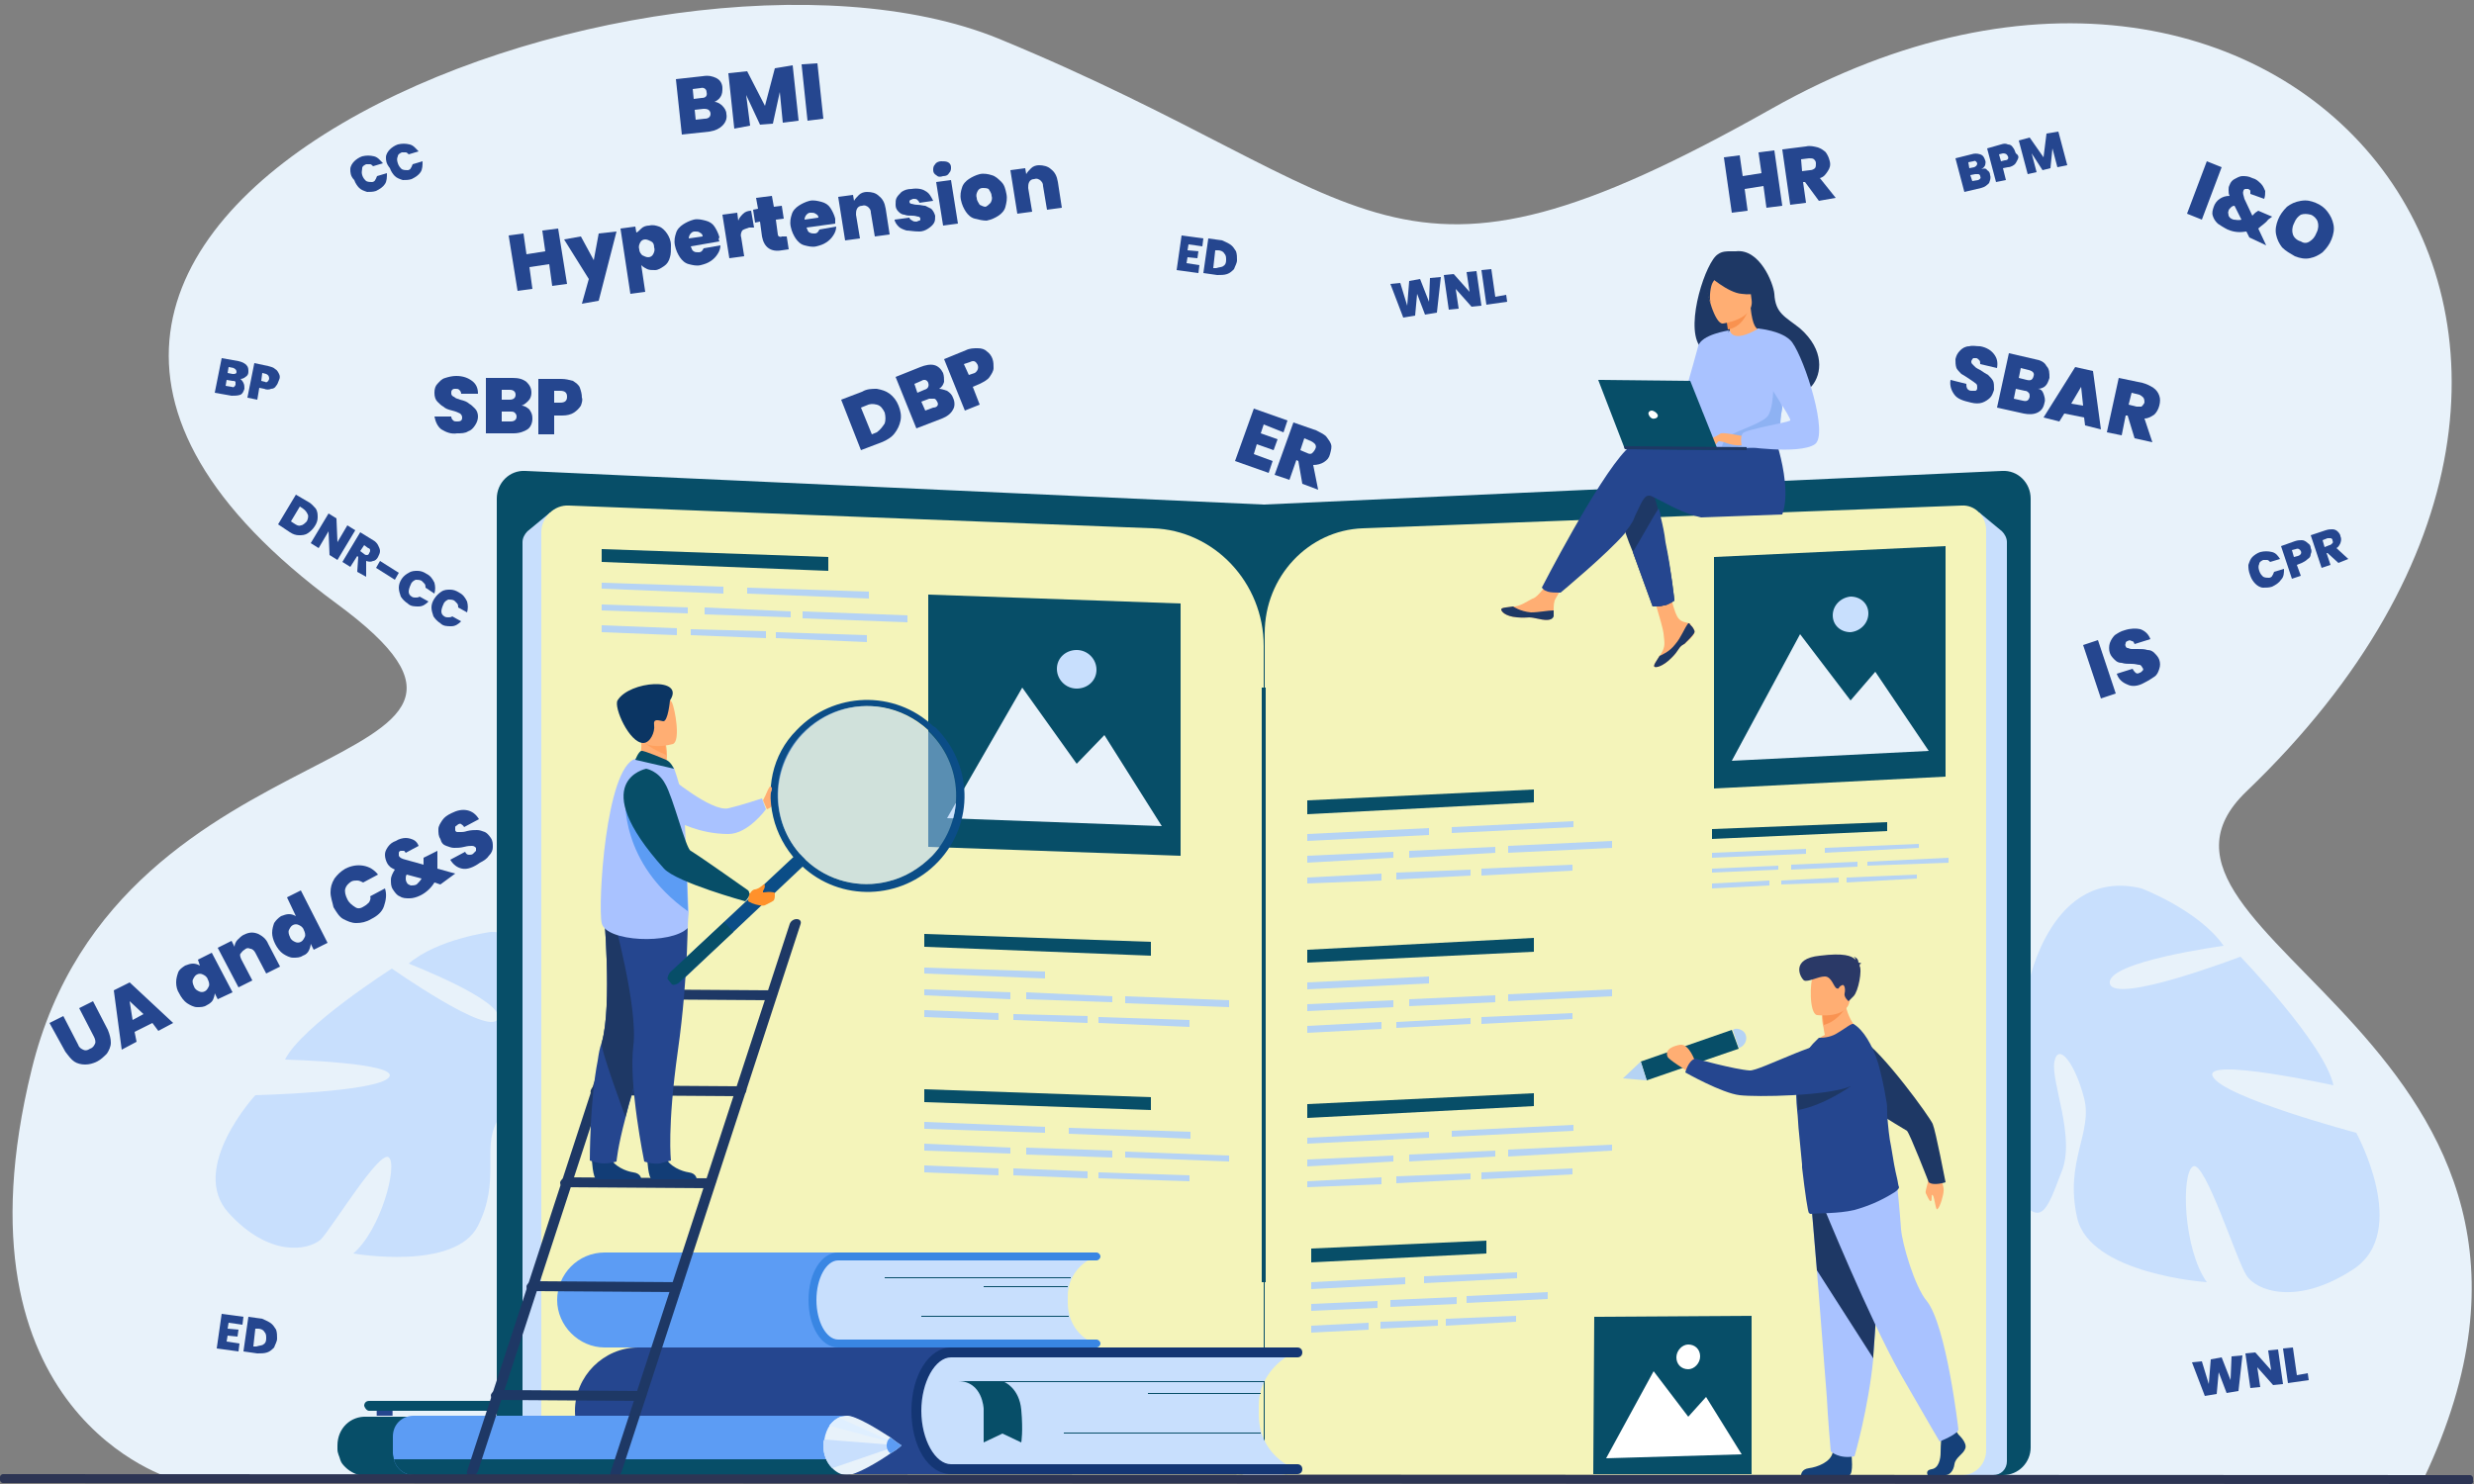 <?xml version="1.0" encoding="utf-8"?>
<!-- Generator: Adobe Illustrator 23.0.5, SVG Export Plug-In . SVG Version: 6.00 Build 0)  -->
<svg version="1.1" xmlns="http://www.w3.org/2000/svg" xmlns:xlink="http://www.w3.org/1999/xlink" x="0px" y="0px"
	 viewBox="0 0 250 150" style="enable-background:new 0 0 250 150;" xml:space="preserve">
<rect x="0" y="0" width="250" height="150" fill="#808080" stroke="none"/>
<style type="text/css">
	.st0{fill:#E8F2FA;}
	.st1{fill:#C8DFFD;}
	.st2{fill:#074E68;}
	.st3{fill:#F4F4BA;}
	.st4{fill:#FFAE73;}
	.st5{fill:#1E3865;}
	.st6{fill:#25468F;}
	.st7{fill:#F9924F;}
	.st8{fill:#A9C2FF;}
	.st9{fill:#8EB2F3;}
	.st10{fill:#FFFFFF;}
	.st11{fill:#143674;}
	.st12{fill:#5C9CF4;}
	.st13{fill:#3986E3;}
	.st14{fill:#B5D3F4;}
	.st15{fill:#154079;}
	.st16{fill:#F99352;}
	.st17{fill:#2A3967;}
	.st18{fill:#DFEFFF;}
	.st19{fill:#123D76;}
	.st20{fill:#FFA05E;}
	.st21{fill:#0B3563;}
	.st22{fill:#0B4D87;}
	.st23{opacity:0.5;}
	.st24{fill:#ACCEFC;}
	.st25{fill:#FF912B;}
	.st26{fill:#2D3554;}
</style>
<g id="Layer_1">
	<g>
		<path class="st0" d="M17.5,149.5c0,0-22.9-6.4-14.3-41.4C12,72,58.6,79.1,34,61c-53-39,32.1-71.3,66.9-57.1C140,20,140,33,179,11
			c52.6-29.7,96,23,48,69c-15.3,14.7,38.8,25.5,17.9,69.5H17.5z"/>
		<path class="st1" d="M237.8,128.3c5.8-3.8,0.3-13.8,0.3-13.8s-13.5-3.6-14.5-5.7c-1-2,12.2,0.9,12.2,0.9c-0.9-4.2-9.4-13-9.4-13
			s-12.8,4.9-13.2,2.7c-0.4-2.2,11.5-3.8,11.5-3.8c-2.5-3.6-8.3-5.8-8.3-5.8c-9.1-2.2-11.4,9.6-11.4,9.6s-4.5,1.6-10.5,0.5l0,0
			c0,0-1.2-0.3-3-0.4l0.4,1.1c0.3,0,0.6,0,0.9,0c0,0,0,0,0,0c0,0,0,0,0,0c0.2,0,0.5,0,0.8,0.1c0,0,0,0,0,0c0,0,0,0,0,0
			c0.8,0.1,1.3,0.2,1.7,0.2c0,0,0,0,0,0c2.4,0.3,5.5,0.9,6.3,1.7c0,0,0.1-0.2,0.4-0.4c-0.1,0.1-0.3,0.3-0.4,0.4
			c-3.4,3.1-1,12.6,1.8,17.4c2.8,4.8,3.5,2.1,4.9-1.5c1.5-3.5-1.1-9.2-0.7-11.2c0.4-2,2.1,0.2,3,3.7c0.9,3.5-2,6.4-0.7,12.1
			c1.3,5.7,13.1,6.5,13.1,6.5c-2.4-3.4-2.6-11-1.4-11.7c1.2-0.7,4.4,9.5,5.4,11C227.9,130.4,232,132.1,237.8,128.3z"/>
		<path class="st1" d="M23.1,122.6c-4.1-4.5,2.7-11.9,2.7-11.9s12.3-0.3,13.5-1.8c1.2-1.5-10.5-1.8-10.5-1.8
			c1.7-3.4,10.8-9.2,10.8-9.2s9.8,6.9,10.7,5.1c0.8-1.8-9-5.6-9-5.6c2.9-2.5,8.3-3.2,8.3-3.2c8.2,0,7.7,10.6,7.7,10.6
			s3.5,2.3,8.9,2.6l0,0c0,0,1.1,0,2.6,0.3l-0.5,0.8c-0.3-0.1-0.5-0.1-0.8-0.2c0,0,0,0,0,0c0,0,0,0,0,0c-0.2,0-0.4-0.1-0.7-0.1
			c0,0,0,0,0,0c0,0,0,0,0,0c-0.7-0.1-1.2-0.1-1.5-0.2c0,0,0,0,0,0c-2.1-0.2-7.6,11.1-10.9,14.6c-3.4,3.5-3.4,1.1-3.9-2.3
			c-0.5-3.3,2.9-7.6,3-9.4c0.1-1.8-1.8-0.3-3.3,2.5c-1.5,2.8,0.4,5.9-1.9,10.5c-2.3,4.6-12.6,2.8-12.6,2.8c2.8-2.4,4.5-8.9,3.6-9.7
			c-0.9-0.9-5.8,7.2-6.9,8.3C31.1,126.4,27.2,127.1,23.1,122.6z"/>
		<g>
			<path class="st2" d="M124.9,149.1H53c-1.6,0-2.8-1.3-2.8-2.8V50.4c0-1.6,1.3-2.9,2.9-2.8l74.6,3.4v95.2
				C127.7,147.8,126.5,149.1,124.9,149.1z"/>
			<path class="st2" d="M130.5,149.1h71.9c1.6,0,2.8-1.3,2.8-2.8V50.4c0-1.6-1.3-2.9-2.9-2.8L127.7,51v95.2
				C127.7,147.8,129,149.1,130.5,149.1z"/>
			<path class="st1" d="M55.6,51.8l-2.3,1.9c-0.3,0.3-0.5,0.7-0.5,1.1v92.9c0,0.8,0.6,1.4,1.4,1.4H60c0.8,0,1.4-0.7,1.4-1.5
				L55.6,51.8z"/>
			<path class="st1" d="M200,51.8l2.3,1.9c0.3,0.3,0.5,0.7,0.5,1.1v92.9c0,0.8-0.6,1.4-1.4,1.4h-5.8c-0.8,0-1.4-0.7-1.4-1.5
				L200,51.8z"/>
			<path class="st3" d="M125.1,149.1H57.4c-1.5,0-2.7-1.2-2.7-2.7V53.8c0-1.5,1.3-2.8,2.8-2.7l59,2.3c6.2,0.2,11.2,5.5,11.2,11.9
				v81.1C127.7,147.9,126.5,149.1,125.1,149.1z"/>
			<path class="st3" d="M130.2,149.1h68.1c1.3,0,2.4-1.1,2.4-2.5v-93c0-1.4-1.1-2.6-2.5-2.5l-60.5,2.3c-5.5,0.2-9.9,4.9-9.9,10.6
				v82.6C127.7,148,128.8,149.1,130.2,149.1z"/>
			<g>
				<rect x="127.5" y="69.5" class="st2" width="0.4" height="60.1"/>
			</g>
		</g>
		<g>
			<g>
				<path class="st4" d="M171.1,63.5c0.1,0.2,0.2,0.3,0.1,0.5c0,0,0,0,0,0c-0.1,0.3-0.5,0.7-1,1.1c-0.1,0-0.1,0.1-0.2,0.1
					c0,0,0,0,0,0c0,0,0,0,0,0c-0.5,0.4-0.3,0.5-1.1,1.3c-0.9,0.9-1.6,1-1.7,0.9c-0.2-0.1,0.2-0.6,0.5-1.1c0,0,0-0.1,0.1-0.1
					c0-0.1,0.1-0.2,0.1-0.2c0.4-0.7,0.3-1,0.2-2c-0.1-0.8-1.3-4.6-1.3-4.6l1.8-0.3c0,0,0.5,3,1.1,3.5c0.3,0.3,0.7,0.3,1,0.4
					c0,0,0,0,0.1,0C170.8,63.2,171,63.3,171.1,63.5z"/>
				<path class="st5" d="M171.1,63.5c0.1,0.2,0.2,0.3,0.1,0.5c0,0,0,0,0,0c-0.2,0.3-0.6,0.7-1,1.1c-0.1,0-0.1,0.1-0.2,0.1
					c0,0,0,0,0,0c0,0,0,0,0,0c-0.5,0.4-0.3,0.5-1.1,1.3c-0.9,0.9-1.6,1-1.7,0.9c-0.2-0.1,0.2-0.6,0.5-1.1c0.2-0.1,1-0.4,1.6-1.2
					c0.6-0.7,0.9-1.6,1.3-2.1c0,0,0,0,0.1,0C170.8,63.2,171,63.3,171.1,63.5z"/>
				<path class="st4" d="M156.9,62.3c-0.1,0.5-0.9,0.4-1.7,0.2c-0.9-0.2-0.7,0-1.9-0.1c-1.2-0.1-1.6-0.6-1.6-0.8
					c0-0.2,0.6-0.2,1.2-0.3c0.1,0,0.2,0,0.2,0c0.7-0.1,1.3-0.6,2-0.9c0.6-0.4,1.6-1.9,1.6-1.9l1.7,0.1c0,0-0.9,1.3-1.2,1.9
					c-0.2,0.3-0.2,0.8-0.2,1.1C157,61.9,157,62.1,156.9,62.3z"/>
				<path class="st5" d="M155.2,62.5c-0.9-0.2-0.7,0-1.9-0.1c-1.2-0.1-1.6-0.6-1.6-0.8c0-0.2,0.6-0.2,1.2-0.3l0,0
					c0,0,0.7,0.5,1.8,0.6c0.8,0,1.7-0.2,2.3-0.2c0,0.2,0,0.4,0,0.6C156.8,62.8,156.1,62.7,155.2,62.5z"/>
				<path class="st5" d="M169.2,60.7c0,0-0.1,0.1-0.3,0.2c-0.2,0.1-0.5,0.3-0.8,0.3c-0.3,0.1-0.6,0.1-0.8,0.1c-0.2,0-0.3,0-0.3,0
					l-2-5.5l-0.4-1l-0.4-1.1l-0.1-0.4l-0.7-1.8c0,0,1.6-4.1,3.2-2.2c0.2,0.2,0.4,0.6,0.6,1c0.1,0.3,0.2,0.6,0.3,1
					c0.1,0.3,0.2,0.5,0.2,0.8c0.2,0.8,0.4,1.7,0.5,2.6C168.9,57.7,169.2,60.7,169.2,60.7z"/>
				<path class="st6" d="M180.1,52l-8.2,0.3c-1.8-0.4-3.3-1.3-4.3-1.8c-0.1,0-0.2-0.1-0.2-0.1c-0.4-0.2-0.6-0.3-0.7-0.3
					c-0.6-0.1-0.9,0.9-1.5,2.1c-0.1,0.3-0.2,0.5-0.4,0.8c-0.1,0.2-0.3,0.4-0.5,0.7c0,0.1-0.1,0.1-0.1,0.2c-1.8,2.1-6.5,6-6.5,6
					s-0.1,0-0.1,0c-0.3,0-0.9,0-1.2-0.1c-0.2-0.1-0.3-0.1-0.4-0.2c-0.1-0.1-0.2-0.2-0.2-0.2s5.6-10.9,8.5-13.9v0
					c0,0,0.1-0.1,0.1-0.1c0.3-0.3,0.6-0.5,0.8-0.6c1-0.3,7.4,0,7.4,0l0.2-0.3l0.3,0l0.1,0l0.3,0h0l0.4,0l0.6,0l1.6-0.1l0.3,0
					l2.9-0.2c0,0,0.1,0.3,0.3,0.8c0.1,0.2,0.1,0.4,0.2,0.7C180.2,47.2,180.8,50.1,180.1,52z"/>
				<path class="st5" d="M181.9,33.2c-1.5-1.2-2.5-1.5-2.6-3.5c-0.1-1.1-1.5-4.6-3.9-4.3c-0.2,0-0.4,0-0.6,0c-0.3,0-0.8,0-1.2,0.3
					c-1.2,0.7-3.3,7-1.9,9.2c0.3,0.4,0.6,0.7,1.2,0.7c0.1,0,0.1,0.1,0.2,0.1h0c0.3,0.1,0.5,0.3,0.9,0.5c1.7,1,4,2.2,5.1,2.9h0
					c0.1,0,0.1,0.1,0.2,0.1c0.1,0.1,0.2,0.1,0.3,0.2c0.1,0.1,0.2,0.1,0.2,0.1c0,0,0.3,0.1,0.7,0.2c0.6,0.1,1.4,0.2,2-0.2
					c0.2-0.1,0.4-0.3,0.6-0.5C184.1,37.8,184.4,35.4,181.9,33.2z"/>
				<path class="st4" d="M174.7,34.7c0,0,1.1,0.4,1.9,0.1c0.7-0.3,1.3-1.5,1.2-1.5c-0.3,0-0.7-0.3-0.9-2.2l-0.1,0l-2.3,0.8
					c0,0,0.2,0.7,0.3,1.4C174.8,34,174.8,34.6,174.7,34.7z"/>
				<path class="st7" d="M174.4,32c0,0,0.1,0.5,0.2,1.3c1.3-0.2,1.9-1.4,2.1-2.1L174.4,32z"/>
				<path class="st4" d="M174.1,32.7c0,0,3.2-0.4,2.9-2.4c-0.3-2-0.1-3.3-2.1-3.2c-2,0.2-2.3,1-2.4,1.7
					C172.4,29.5,173.3,32.8,174.1,32.7z"/>
				<path class="st5" d="M172.6,27.8c0,0,2,1.8,3.4,1.9c1.4,0.2,1.9-0.3,1.9-0.3s-0.8-0.7-1.3-1.8c-0.1-0.3-0.4-0.5-0.8-0.6
					C174.8,27,173,26.9,172.6,27.8z"/>
				<path class="st5" d="M173.9,27.6c0,0-0.7,0.6-0.9,1.1c-0.2,0.5-0.3,1.6-0.1,2c0,0-1-2.1-0.4-3.1
					C173.1,26.7,173.9,27.6,173.9,27.6z"/>
				<path class="st8" d="M172,39.3c0.1,6.4,0,5.1,0.7,5.7c0.2,0.1,0.6,0.2,1.3,0.3c2,0.1,5.4-0.2,5.6-0.5c0.5-1.3,0.1-1.6,0.5-3.6
					c0-0.2,0.1-0.4,0.2-0.7c0.3-1.3,0.6-1.8-0.5-3.9c-1-1.9-2-3.5-2.1-3.4c-2.7,1.6-2.9,0.2-2.9,0.2S172,36.2,172,39.3z"/>
				<path class="st6" d="M169.2,60.7c0,0-0.1,0.1-0.3,0.2c-0.2,0.1-0.5,0.3-0.8,0.3c-0.3,0.1-0.6,0.1-0.8,0.1c-0.2,0-0.3,0-0.3,0
					l-2-5.5l0.6-1l1.5-2.6l0.5-0.8c0.1,0.3,0.2,0.5,0.2,0.8c0.2,0.8,0.4,1.7,0.5,2.6C168.9,57.7,169.2,60.7,169.2,60.7z"/>
				<path class="st8" d="M174.7,33.4c0,0-2.8,0.4-3.1,1.6c-0.3,1.2-2.3,8.1-2.3,8.1s1.4,0.3,2.1-0.4c0.7-0.6,2.3-6,2.3-6L174.7,33.4
					z"/>
				<path class="st9" d="M174,45.3c2,0.1,5.4-0.2,5.6-0.5c0.5-1.3,0.1-1.6,0.5-3.6l-0.9-2.7c0,0,0.1,3-0.7,3.7
					c-0.9,0.8-3.6,1.5-4,2.1C174.1,44.7,174,45,174,45.3z"/>
				<path class="st4" d="M176.2,44.1c0,0-1.9-0.4-2.3-0.3c-0.3,0.2-1.1,0.8-1.2,1c-0.1,0.2,0.7-0.2,1-0.2c0.2,0,0.6,0.1,0.8,0.2
					c0.9,0.3,1.5,0.2,1.5,0.2L176.2,44.1z"/>
				<path class="st8" d="M177.6,33.2c0,0,2.6,0.2,3.5,1.4c1.3,1.8,3.7,9.3,2.3,10.3c-1.6,1.1-7.4,0.2-7.4,0.2s-0.2-0.9,0.1-1.3
					c0.3-0.4,4.6-1.1,4.8-1.3c0.2-0.2-2.5-3.9-2.5-4.5C178.4,37.5,177.6,33.2,177.6,33.2z"/>
				<path class="st4" d="M173.9,44.3c0,0-0.4,0.5-0.5,0.6c-0.1,0.1-0.2,0-0.2,0l0.3-0.5L173.9,44.3z"/>
				<path class="st4" d="M174,43.8l-1.2,0.6c0,0,0,0.1,0.2,0.1c0.1,0,0.5-0.1,0.5-0.1L174,43.8z"/>
			</g>
			<g>
				<g>
					<polygon class="st2" points="173.6,45.5 164.2,45.4 161.5,38.4 170.8,38.5 					"/>
					<polygon class="st5" points="164.1,45.1 176.5,45.2 176.5,45.5 164.2,45.4 					"/>
				</g>
				<path class="st10" d="M166.6,41.9c-0.1-0.2,0.1-0.4,0.3-0.4c0.2,0,0.5,0.2,0.6,0.4c0.1,0.2-0.1,0.4-0.3,0.4
					C167,42.4,166.7,42.2,166.6,41.9z"/>
			</g>
		</g>
		<g>
			<g>
				<path class="st6" d="M64.5,149h49.7c3.5,0,6.4-2.9,6.4-6.4v0c0-3.5-2.9-6.4-6.4-6.4H64.5c-3.5,0-6.4,2.9-6.4,6.4l0,0
					C58.1,146.1,61,149,64.5,149z"/>
				<path class="st1" d="M92.7,140.9l0,2.8c0,2.5,1.9,4.5,4.4,4.6l33.2,0.5l0-0.6c-1.9-1-3.1-2.9-3.1-5.2l0-1c0-2.2,1.4-4.1,3.2-5.1
					l0,0l-33.2-0.5C94.8,136.5,92.7,138.4,92.7,140.9z"/>
				<g>
					<path class="st11" d="M131.1,149h-35c-2.3,0-4-2.8-4-6.4s1.8-6.4,4-6.4h35c0.3,0,0.5,0.2,0.5,0.5c0,0.3-0.2,0.5-0.5,0.5h-35
						c-1.6,0-3,2.5-3,5.4c0,2.9,1.4,5.4,3,5.4h35c0.3,0,0.5,0.2,0.5,0.5C131.6,148.8,131.4,149,131.1,149z"/>
				</g>
				<g>
					<rect x="97.7" y="139.6" class="st2" width="30.1" height="0.1"/>
				</g>
				<g>
					<rect x="116" y="140.8" class="st2" width="11.4" height="0.1"/>
				</g>
				<g>
					<rect x="107.5" y="144.8" class="st2" width="19.9" height="0.1"/>
				</g>
			</g>
			<path class="st2" d="M101.5,139.7c0,0,1.5,0.6,1.7,2.8c0.2,2.2,0,3.3,0,3.3l-1.9-0.9l-1.9,0.9v-3.4c0,0-0.1-2.8-2.6-2.8H101.5z"
				/>
		</g>
		<g>
			<g>
				<path class="st12" d="M61.1,136.2h37c2.7,0,4.8-2.2,4.8-4.8v0c0-2.7-2.2-4.8-4.8-4.8h-37c-2.7,0-4.8,2.2-4.8,4.8v0
					C56.3,134,58.5,136.2,61.1,136.2z"/>
				<path class="st1" d="M82.1,130.1l0,2.1c0,1.9,1.4,3.4,3.3,3.4l24.8,0.4l0-0.4c-1.4-0.7-2.3-2.2-2.3-3.9l0-0.7
					c0-1.7,1-3.1,2.4-3.8l0,0l-24.8-0.4C83.7,126.8,82.1,128.2,82.1,130.1z"/>
				<g>
					<path class="st13" d="M110.8,136.2H84.7c-1.7,0-3-2.1-3-4.8c0-2.7,1.3-4.8,3-4.8h26.1c0.2,0,0.4,0.2,0.4,0.4
						c0,0.2-0.2,0.4-0.4,0.4H84.7c-1.2,0-2.2,1.8-2.2,4c0,2.2,1,4,2.2,4h26.1c0.2,0,0.4,0.2,0.4,0.4S111,136.2,110.8,136.2z"/>
				</g>
				<g>
					<rect x="89.4" y="129.1" class="st2" width="18.8" height="0.1"/>
				</g>
				<g>
					<rect x="99.4" y="130" class="st2" width="8.5" height="0.1"/>
				</g>
				<g>
					<rect x="93.1" y="133" class="st2" width="14.9" height="0.1"/>
				</g>
			</g>
		</g>
		<g>
			<g>
				<path class="st4" d="M196,118.6c0,0,0.5,1.5,0.4,1.8c0,0.3-0.3,1.5-0.6,1.8c-0.2,0.3-0.3-1.2-0.5-1.4c-0.2-0.2,0,0.6-0.2,0.6
					c-0.1,0.1-0.4-0.6-0.5-0.8c-0.1-0.2,0.3-1.1,0.3-1.7C195.1,118.3,196,118.6,196,118.6z"/>
				<path class="st5" d="M184.8,106.9c-0.1-1.7,1.7-2.9,3.2-2c0,0,0.1,0,0.1,0.1c2.2,1.4,6.9,7.9,7.2,8.6c0.3,0.7,1.3,5.9,1.3,5.9
					s-1.2,0.4-1.7,0c0,0-1.9-4.9-2.2-5.2c-0.3-0.2-7.6-4.4-7.7-5.9C184.8,107.9,184.8,107.4,184.8,106.9z"/>
			</g>
			<g>
				<polygon class="st2" points="175,104.1 175.7,106 166.4,109.2 165.8,107.3 				"/>
				<polygon class="st14" points="164,109 166.4,109.2 165.8,107.3 				"/>
				<path class="st14" d="M176.4,104.6L176.4,104.6c0.2,0.5-0.1,1.1-0.6,1.3l-0.1,0l-0.6-1.8l0.2-0.1
					C175.7,103.9,176.3,104.2,176.4,104.6z"/>
			</g>
			<g>
				<path class="st15" d="M197.9,145c0,0,0.9,0.8,0.7,1.4c-0.2,0.6-1,0.9-1.1,1.6c-0.1,0.7-0.5,1.1-0.9,1.1s-1.8,0-1.8,0
					s-0.3-0.5,0.4-0.6c0.7-0.1,0.9-1,0.9-1.7c0-0.8,0.1-1.8,0.1-1.8l1.5-0.3L197.9,145z"/>
				<path class="st15" d="M187.1,147.1c0,0,0.2,1.8-0.2,2l-4.9,0c0,0,0-0.6,0.8-0.7c0.8-0.1,2.2-0.6,2.4-1.6
					C185.4,145.8,187.1,147.1,187.1,147.1z"/>
				<path class="st8" d="M183,121.4c0,0,0.3,3.2,0.6,7c0.4,5.2,0.9,11.6,1,12.8c0.1,2.1,0.4,5.5,0.4,5.5s0.8,0.8,2.4,0.5
					c0,0,1.4-4.8,1.9-9.9c0-0.1,0-0.2,0-0.3c0.4-5.2,1-16.1,1-16.1L183,121.4z"/>
				<path class="st5" d="M183,121.4c0,0,0.3,3.2,0.6,7l5.7,8.9c0-0.1,0-0.2,0-0.3c0.4-5.2,1-16.1,1-16.1L183,121.4z"/>
				<path class="st8" d="M184.2,121.8c0,0,4.7,11.5,7.8,17c3.1,5.4,4,6.9,4,6.9s1.8-0.7,1.9-1.2c0,0-1.2-10.5-3.2-13
					c-1.2-1.4-2.5-5.8-2.6-7.3c-0.1-1.5-0.4-4.5-0.4-4.5L184.2,121.8z"/>
			</g>
			<path class="st4" d="M188.2,104.5c0,0-3.1,1.6-5,1.1c0,0,0.4-0.6,1.2-1c-0.1-0.4-0.1-0.7-0.2-1c-0.1-0.6-0.1-1-0.1-1l1.2-1
				l1.1-0.9C186.5,103.3,188.2,104.5,188.2,104.5z"/>
			<path class="st6" d="M191.3,120.6c-1.3,0.8-2.5,1.3-3.9,1.7c-1.7,0.4-3.7,0.3-4.4,0.4c-0.1,0-0.1,0-0.2-0.1c-0.1,0-0.4-2-0.7-4.6
				c0-0.1,0-0.2,0-0.3l0,0c-0.1-1-0.2-2-0.3-3.1c-0.1-0.8-0.1-1.6-0.2-2.4c-0.1-0.9-0.1-1.8-0.1-2.5c0-0.3,0-0.6,0.1-0.9
				c0.2-1.5,0.9-2.5,1.6-3.3l0.6-0.6c0.6,0,1.3-0.1,1.9-0.5c0.7-0.4,1.4-1,1.6-0.9c1,0.6,1.9,2.1,2.5,4c0.3,1.1,0.6,2.4,0.8,3.7
				c0.1,0.4,0.1,0.8,0.1,1.3c0,0.1,0,0.2,0,0.2c0.1,1.2,0.2,2.3,0.4,3.2c0.2,1.3,0.4,2.4,0.6,3.2c0.1,0.4,0.1,0.7,0.2,0.9
				C191.9,120.2,191.5,120.5,191.3,120.6z"/>
			<path class="st16" d="M186.6,101.7c0,0-0.8,1.5-2.3,1.9c-0.1-0.6-0.1-1-0.1-1l1.2-1L186.6,101.7z"/>
			<path class="st4" d="M183.6,102.6c0,0,3,0.4,3.3-1.4c0.2-1.9,0.8-3.1-1.1-3.4c-1.9-0.4-2.4,0.3-2.6,0.9
				C182.9,99.2,182.8,102.4,183.6,102.6z"/>
			<path class="st17" d="M187.9,97.5c0,0,0.1-0.1,0.2-0.1c0,0-0.1-0.1-0.3-0.1c0-0.2-0.1-0.5-0.5-0.6c0,0,0.2,0.1,0.2,0.3
				c-0.4-0.4-1.2-0.7-3.6-0.4c-3,0.3-2,2.2-1.6,2.5c0.4,0.2,1.4-0.4,2.1-0.4c0.7,0,0.9,1.1,1.2,1.2c0.3,0.1,0.1-0.1,0.5-0.3
				c0.3-0.2,0.4,0.4,0.3,0.8c-0.1,0.4,0.4,0.8,0.4,0.8s0,0,0.5-0.5c0.5-0.5,0.9-2.7,0.6-3.1C188,97.5,187.9,97.5,187.9,97.5z"/>
			<path class="st5" d="M187,109.8c0,0-2.6,1.9-5.3,2.4c-0.1-0.9-0.1-1.8-0.1-2.5L187,109.8z"/>
			<g>
				<path class="st4" d="M171.3,107.3c0,0-0.6-1.8-1.5-1.7c-0.6,0.1-1.6,0.4-1.3,1.2c0.1,0.3,1.9,1.4,1.9,1.4L171.3,107.3z"/>
				<path class="st6" d="M187.3,106.1c1.5,0.9,1.3,3-0.2,3.7c0,0-0.1,0-0.1,0c-2.4,1-9.5,1.1-11.2,0.9c-1.8-0.2-5.5-2.3-5.5-2.3
					s0.3-1.2,1-1.4c0,0,4,1.1,5.5,1.2c1,0.1,8-3.7,9.3-2.8C186.4,105.6,186.8,105.8,187.3,106.1z"/>
			</g>
		</g>
		<g>
			<g>
				<polygon class="st2" points="177,149 161,149 161.1,133.1 177,133 				"/>
				<g>
					<polygon class="st10" points="162.3,147.4 167.1,138.6 170.6,143.2 172.4,141.2 176,147 					"/>
					<path class="st10" d="M169.4,137.2c0-0.7,0.6-1.3,1.2-1.3c0.7,0,1.2,0.5,1.2,1.2c0,0.7-0.6,1.3-1.2,1.3
						C169.9,138.4,169.4,137.9,169.4,137.2z"/>
				</g>
			</g>
			<g>
				<polygon class="st2" points="196.6,78.5 173.2,79.7 173.2,56.3 196.6,55.2 				"/>
				<g>
					<polygon class="st0" points="175,76.9 181.9,64.1 187,70.8 189.5,67.9 194.9,75.9 					"/>
					<path class="st1" d="M185.2,62.2c0-1,0.8-1.8,1.8-1.9c1,0,1.8,0.7,1.8,1.7c0,1-0.8,1.8-1.8,1.9C186,63.9,185.2,63.2,185.2,62.2
						z"/>
				</g>
			</g>
			<g>
				<polygon class="st2" points="155,96.2 132.1,97.3 132.1,96 155,94.8 				"/>
				<polygon class="st14" points="144.4,99.4 132.1,100 132.1,99.3 144.4,98.7 				"/>
				<polygon class="st14" points="140.8,101.8 132.1,102.2 132.1,101.5 140.8,101.1 				"/>
				<polygon class="st14" points="151.1,101.3 142.4,101.7 142.4,101 151.1,100.6 				"/>
				<polygon class="st14" points="162.9,100.7 152.4,101.2 152.4,100.5 162.9,100 				"/>
				<polygon class="st14" points="139.6,104 132.1,104.4 132.1,103.7 139.6,103.3 				"/>
				<polygon class="st14" points="148.6,103.5 141.1,103.9 141.1,103.3 148.6,102.9 				"/>
				<polygon class="st14" points="158.9,103 149.7,103.5 149.7,102.8 158.9,102.4 				"/>
			</g>
			<g>
				<polygon class="st2" points="155,81.1 132.1,82.3 132.1,80.9 155,79.8 				"/>
				<polygon class="st14" points="144.4,84.4 132.1,85 132.1,84.3 144.4,83.7 				"/>
				<polygon class="st14" points="159,83.6 146.7,84.2 146.7,83.6 159,83 				"/>
				<polygon class="st14" points="140.8,86.7 132.1,87.2 132.1,86.5 140.8,86.1 				"/>
				<polygon class="st14" points="151.1,86.2 142.4,86.7 142.4,86 151.1,85.6 				"/>
				<polygon class="st14" points="162.9,85.7 152.4,86.2 152.4,85.5 162.9,85 				"/>
				<polygon class="st14" points="139.6,89 132.1,89.3 132.1,88.7 139.6,88.3 				"/>
				<polygon class="st14" points="148.6,88.5 141.1,88.9 141.1,88.2 148.6,87.9 				"/>
				<polygon class="st14" points="158.9,88 149.7,88.5 149.7,87.8 158.9,87.4 				"/>
			</g>
			<g>
				<polygon class="st2" points="190.7,84 173,84.8 173,83.8 190.7,83.1 				"/>
				<polygon class="st14" points="182.5,86.3 173,86.7 173,86.2 182.5,85.8 				"/>
				<polygon class="st14" points="193.9,85.7 184.4,86.2 184.4,85.7 193.9,85.3 				"/>
				<polygon class="st14" points="179.7,87.9 173,88.2 173,87.8 179.7,87.5 				"/>
				<polygon class="st14" points="187.7,87.6 181,87.9 181,87.4 187.7,87.1 				"/>
				<polygon class="st14" points="196.9,87.2 188.7,87.5 188.7,87.1 196.9,86.7 				"/>
				<polygon class="st14" points="178.8,89.5 173,89.8 173,89.3 178.8,89 				"/>
				<polygon class="st14" points="185.8,89.2 180,89.4 180,89 185.8,88.7 				"/>
				<polygon class="st14" points="193.7,88.8 186.6,89.2 186.6,88.7 193.7,88.4 				"/>
			</g>
			<g>
				<polygon class="st2" points="155,111.8 132.1,113 132.1,111.6 155,110.5 				"/>
				<polygon class="st14" points="144.4,115 132.1,115.6 132.1,115 144.4,114.4 				"/>
				<polygon class="st14" points="159,114.3 146.7,114.9 146.7,114.3 159,113.7 				"/>
				<polygon class="st14" points="140.8,117.4 132.1,117.9 132.1,117.2 140.8,116.8 				"/>
				<polygon class="st14" points="151.1,116.9 142.4,117.4 142.4,116.7 151.1,116.3 				"/>
				<polygon class="st14" points="162.9,116.3 152.4,116.9 152.4,116.2 162.9,115.7 				"/>
				<polygon class="st14" points="139.6,119.7 132.1,120 132.1,119.4 139.6,119 				"/>
				<polygon class="st14" points="148.6,119.2 141.1,119.6 141.1,118.9 148.6,118.6 				"/>
				<polygon class="st14" points="158.9,118.7 149.7,119.2 149.7,118.5 158.9,118.1 				"/>
			</g>
			<g>
				<polygon class="st2" points="150.2,126.7 132.5,127.6 132.5,126.2 150.2,125.4 				"/>
				<polygon class="st14" points="142,129.8 132.5,130.3 132.5,129.6 142,129.1 				"/>
				<polygon class="st14" points="153.3,129.2 143.9,129.7 143.9,129 153.3,128.6 				"/>
				<polygon class="st14" points="139.2,132.2 132.5,132.5 132.5,131.8 139.2,131.5 				"/>
				<polygon class="st14" points="147.2,131.8 140.5,132.1 140.5,131.4 147.2,131.1 				"/>
				<polygon class="st14" points="156.4,131.3 148.2,131.7 148.2,131 156.4,130.6 				"/>
				<polygon class="st14" points="138.3,134.4 132.5,134.7 132.5,134 138.3,133.7 				"/>
				<polygon class="st14" points="145.3,134 139.5,134.3 139.5,133.6 145.3,133.4 				"/>
				<polygon class="st14" points="153.2,133.6 146.1,134 146.1,133.3 153.2,133 				"/>
			</g>
		</g>
		<g>
			<g>
				<polygon class="st2" points="119.3,86.5 93.8,85.6 93.8,60.1 119.3,61 				"/>
				<g>
					<polygon class="st0" points="95.7,82.7 103.3,69.5 108.8,77.2 111.6,74.3 117.4,83.5 					"/>
					<path class="st1" d="M106.8,67.6c0-1.1,0.9-1.9,2-1.9c1.1,0,2,0.9,2,2s-0.9,1.9-2,1.9C107.7,69.6,106.8,68.7,106.8,67.6z"/>
				</g>
			</g>
			<g>
				<polygon class="st2" points="116.3,96.6 93.4,95.7 93.4,94.4 116.3,95.2 				"/>
				<polygon class="st14" points="105.6,98.9 93.4,98.4 93.4,97.8 105.6,98.2 				"/>
				<polygon class="st14" points="102.1,101 93.4,100.6 93.4,100 102.1,100.3 				"/>
				<polygon class="st14" points="112.4,101.3 103.7,101 103.7,100.3 112.4,100.7 				"/>
				<polygon class="st14" points="124.2,101.8 113.7,101.4 113.7,100.7 124.2,101.1 				"/>
				<polygon class="st14" points="100.9,103.1 93.4,102.8 93.4,102.1 100.9,102.4 				"/>
				<polygon class="st14" points="109.9,103.4 102.4,103.1 102.4,102.5 109.9,102.7 				"/>
				<polygon class="st14" points="120.2,103.8 111,103.4 111,102.8 120.2,103.1 				"/>
			</g>
			<g>
				<polygon class="st2" points="116.3,112.2 93.4,111.4 93.4,110.1 116.3,110.9 				"/>
				<polygon class="st14" points="105.6,114.5 93.4,114.1 93.4,113.4 105.6,113.9 				"/>
				<polygon class="st14" points="120.3,115.1 108,114.6 108,114 120.3,114.4 				"/>
				<polygon class="st14" points="102.1,116.6 93.4,116.3 93.4,115.6 102.1,116 				"/>
				<polygon class="st14" points="112.4,117 103.7,116.7 103.7,116 112.4,116.3 				"/>
				<polygon class="st14" points="124.2,117.4 113.7,117 113.7,116.4 124.2,116.8 				"/>
				<polygon class="st14" points="100.9,118.8 93.4,118.5 93.4,117.8 100.9,118.1 				"/>
				<polygon class="st14" points="109.9,119.1 102.4,118.8 102.4,118.1 109.9,118.4 				"/>
				<polygon class="st14" points="120.2,119.4 111,119.1 111,118.5 120.2,118.8 				"/>
			</g>
			<g>
				<polygon class="st2" points="83.7,57.7 60.8,56.8 60.8,55.5 83.7,56.3 				"/>
				<polygon class="st14" points="73.1,60 60.8,59.5 60.8,58.9 73.1,59.3 				"/>
				<polygon class="st14" points="87.8,60.5 75.5,60 75.5,59.4 87.8,59.8 				"/>
				<polygon class="st14" points="69.5,62 60.8,61.7 60.8,61.1 69.5,61.4 				"/>
				<polygon class="st14" points="79.9,62.4 71.2,62.1 71.2,61.4 79.9,61.8 				"/>
				<polygon class="st14" points="91.7,62.9 81.1,62.5 81.1,61.8 91.7,62.2 				"/>
				<polygon class="st14" points="68.4,64.2 60.8,63.9 60.8,63.2 68.4,63.5 				"/>
				<polygon class="st14" points="77.4,64.5 69.8,64.2 69.8,63.6 77.4,63.8 				"/>
				<polygon class="st14" points="87.6,64.9 78.4,64.5 78.4,63.9 87.6,64.2 				"/>
			</g>
		</g>
		<g>
			<path class="st2" d="M34.1,146.1c0,0.1,0,0.2,0,0.4c0,0.4,0.2,0.7,0.3,1.1c0.1,0.3,0.3,0.5,0.5,0.7c0.5,0.5,1.3,0.9,2.1,0.9H79
				c1.6,0,3-1.3,3-3c0-0.8-0.3-1.6-0.9-2.1c-0.5-0.5-1.3-0.9-2.1-0.9H37.1C35.4,143.1,34.1,144.4,34.1,146.1z"/>
			<path class="st2" d="M37.3,142.6h14.4c0.3,0,0.5-0.2,0.5-0.5l0,0c0-0.3-0.2-0.5-0.5-0.5H37.3c-0.3,0-0.5,0.2-0.5,0.5l0,0
				C36.9,142.4,37.1,142.6,37.3,142.6z"/>
			
				<rect x="38.1" y="142.6" transform="matrix(-1 -1.224647e-16 1.224647e-16 -1 77.766 285.696)" class="st6" width="1.6" height="0.5"/>
			<path class="st2" d="M34.5,147.5c0.1,0.3,0.3,0.5,0.5,0.7c0.5,0.5,1.3,0.9,2.1,0.9H46v-1.6H34.5z"/>
			<path class="st12" d="M87.5,145.2v1.7c0,0.2,0,0.4-0.1,0.6c-0.2,0.9-1.1,1.6-2,1.6H41.8c-1,0-1.8-0.7-2-1.6
				c0-0.2-0.1-0.4-0.1-0.6v-1.7c0-1.2,0.9-2.1,2.1-2.1h43.6C86.6,143.1,87.5,144.1,87.5,145.2z"/>
			<path class="st2" d="M87.4,147.5c-0.2,0.9-1.1,1.6-2,1.6H41.8c-1,0-1.8-0.7-2-1.6H87.4z"/>
			<g>
				<path class="st0" d="M83.2,146.1c0,0.9,0.3,1.7,0.9,2.3c0,0,0,0,0,0c0.4,0.4,0.9,0.7,1.5,0.7c0.9,0,3.1-1.3,4.4-2.2
					c0.7-0.4,1.1-0.8,1.1-0.8s-0.5-0.3-1.1-0.8c-1.4-0.9-3.5-2.2-4.4-2.2c-0.3,0-0.5,0.1-0.7,0.1c-0.4,0.2-0.7,0.4-1,0.8
					c-0.3,0.4-0.5,0.9-0.6,1.5c0,0,0,0,0,0C83.2,145.7,83.2,145.9,83.2,146.1z"/>
				<path class="st1" d="M83.2,146.1c0,0.9,0.3,1.7,0.9,2.3l6.7-2.3l-7.5-0.6C83.2,145.7,83.2,145.9,83.2,146.1z"/>
				<path class="st18" d="M83.8,144.1l6.7,1.8l-5.7-2.6C84.5,143.4,84.1,143.7,83.8,144.1z"/>
				<path class="st12" d="M89.6,146.1c0,0.4,0.2,0.7,0.4,0.8c0.7-0.4,1.1-0.8,1.1-0.8s-0.5-0.3-1.1-0.8
					C89.8,145.4,89.6,145.7,89.6,146.1z"/>
			</g>
		</g>
		<g>
			<g>
				<path class="st5" d="M62.1,149.3L62.1,149.3c0.3,0,0.6-0.2,0.7-0.5l18.1-55.4c0.1-0.3-0.1-0.5-0.4-0.5l0,0
					c-0.3,0-0.6,0.2-0.7,0.5l-18.1,55.4C61.6,149,61.8,149.3,62.1,149.3z"/>
				<path class="st5" d="M47.6,149.2L47.6,149.2c0.3,0,0.6-0.2,0.7-0.5l18.1-55.4c0.1-0.3-0.1-0.5-0.4-0.5l0,0
					c-0.3,0-0.6,0.2-0.7,0.5l-18.1,55.4C47.1,149,47.3,149.2,47.6,149.2z"/>
				<path class="st5" d="M63.2,101l14.6,0.1c0.3,0,0.6-0.2,0.7-0.5l0,0c0.1-0.3-0.1-0.5-0.4-0.5l-14.6-0.1c-0.3,0-0.6,0.2-0.7,0.5
					l0,0C62.8,100.8,62.9,101,63.2,101z"/>
				<path class="st5" d="M60.1,110.7l14.6,0.1c0.3,0,0.6-0.2,0.7-0.5l0,0c0.1-0.3-0.1-0.5-0.4-0.5l-14.6-0.1c-0.3,0-0.6,0.2-0.7,0.5
					l0,0C59.6,110.5,59.8,110.7,60.1,110.7z"/>
				<path class="st5" d="M57,120l14.6,0.1c0.3,0,0.6-0.2,0.7-0.5l0,0c0.1-0.3-0.1-0.5-0.4-0.5l-14.6-0.1c-0.3,0-0.6,0.2-0.7,0.5l0,0
					C56.6,119.8,56.8,120,57,120z"/>
				<path class="st5" d="M53.6,130.5l14.6,0.1c0.3,0,0.6-0.2,0.7-0.5l0,0c0.1-0.3-0.1-0.5-0.4-0.5l-14.6-0.1c-0.3,0-0.6,0.2-0.7,0.5
					l0,0C53.2,130.3,53.3,130.5,53.6,130.5z"/>
				<path class="st5" d="M50,141.5l14.6,0.1c0.3,0,0.6-0.2,0.7-0.5l0,0c0.1-0.3-0.1-0.5-0.4-0.5l-14.6-0.1c-0.3,0-0.6,0.2-0.7,0.5
					l0,0C49.6,141.3,49.8,141.5,50,141.5z"/>
			</g>
			<g>
				<path class="st4" d="M77.1,80.9c0,0,0.2-0.4,0.3-0.6c0.1-0.2,0.6-0.7,0.7-0.6c0.1,0.1,0.4,0.9,0.2,1.2c-0.2,0.2,0,0.6-0.8,0.9
					L77.1,80.9z"/>
				<path class="st8" d="M67.5,78.4c0,0,4.4,3.7,6.1,3.3c1.3-0.3,3.4-1,3.4-1l0.4,1.1c0,0-1.8,2.5-3.8,2.5c-3,0-5.2-1.3-5.2-1.3
					L67.5,78.4z"/>
				<path class="st19" d="M59.8,117.1c0,0,0.1,2.1,0.5,2.1c0.1,0,2,0,2,0l2.5,0c0,0,0-0.6-0.8-0.7c-0.7-0.1-2-0.6-2.4-1.6
					C61.2,115.8,59.8,117.1,59.8,117.1z"/>
				<path class="st6" d="M59.6,117.3c0,0,0.8,0.3,1.4,0.3c0.7,0,1.3-0.2,1.3-0.2s0.1-1.4,0.9-4.4c0.4-1.6,1-3.7,1.9-6.2
					c2.3-7.1,3-11.2,3.1-11.6c0,0,0,0,0,0l0,0L61,91.9c0,0,0.9,9.8-0.2,13.5c-0.2,0.5-0.3,1.1-0.4,1.8
					C59.6,111.2,59.6,117.3,59.6,117.3z"/>
				<path class="st5" d="M63.2,112.9c0.4-1.6,1-3.7,1.9-6.2c2.3-7.1,3-11.2,3.1-11.6c0,0,0,0,0,0L61,91.9c0,0,0.9,9.8-0.2,13.5
					C60.6,105.9,63.2,112.9,63.2,112.9z"/>
				<path class="st19" d="M65.4,117.1c0,0,0.1,2.1,0.5,2.1c0.1,0,2,0,2,0l2.5,0c0,0,0-0.6-0.8-0.7c-0.7-0.1-2-0.6-2.4-1.6
					C66.8,115.8,65.4,117.1,65.4,117.1z"/>
				<path class="st6" d="M69.5,92.1c0,0,0.1,6.3-1,14.1c-1.1,7.8-0.7,11.1-0.7,11.1s-0.8,0.2-1.1,0.3c-0.8,0.1-1.6-0.2-1.6-0.2
					s-1.6-7.8-1.1-11.7c0.5-3.9-2.1-13.3-2.1-13.3L69.5,92.1z"/>
				<path class="st4" d="M64.4,77.3l1.4,0.9l1.3-0.4c0.2-0.3,0.3-1,0.3-1.5c0-0.5-0.1-1-0.1-1l-1.9-0.8l-0.7-0.3
					c0,0,0.1,0.6,0.1,0.7C64.9,76.3,64.4,77.3,64.4,77.3z"/>
				<path class="st8" d="M69.5,93.8c-1.7,1.7-8.3,1.4-8.7-0.5c-0.4-1.8,0.4-15.7,3.4-16.6c0.6-0.2,3.9,0.9,3.9,0.9s0.5,1.4,0.9,3.1
					c0.1,0.3,0.3,3.9,0.4,7.2c0.1,1.6,0.1,3.1,0.2,4.2C69.5,93.1,69.5,93.8,69.5,93.8z"/>
				<path class="st20" d="M64.9,74.8c0.4,0.6,1.7,1.2,2.4,1.5c0-0.5-0.1-1-0.1-1l-1.9-0.8C65,74.5,64.7,74.6,64.9,74.8z"/>
				<path class="st4" d="M68,75.2c0,0-3,0.9-3.6-1c-0.6-1.9-1.3-3.1,0.6-3.7c1.9-0.7,2.5-0.1,2.9,0.5C68.2,71.6,68.8,74.9,68,75.2z"
					/>
				<path class="st21" d="M67.7,70.8c0,0-0.2,2.2-0.7,2.1c-0.5-0.1-1-0.3-0.9,0.4c0.1,0.7-0.4,1.8-1.1,1.8c-1.4,0-3-3.6-2.6-4.3
					C63.6,68.8,69.3,68.4,67.7,70.8z"/>
				<path class="st2" d="M67.3,76.8c0,0-2.3-1-2.5-0.9c-0.3,0.1-0.6,0.9-0.6,0.9l3.9,0.9C68.1,77.7,67.8,77,67.3,76.8z"/>
				<g>
					<path class="st22" d="M81.1,87.6L68.7,99.3c-0.2,0.2-0.6,0.3-0.7,0.2L67.5,99c-0.1-0.1,0-0.4,0.2-0.7l12.5-11.7
						c0.2-0.2,0.6-0.3,0.7-0.2l0.4,0.4C81.5,87.1,81.4,87.4,81.1,87.6z"/>
					<path class="st2" d="M74.1,94.2l-5.5,5.1c-0.2,0.2-0.6,0.3-0.7,0.2L67.5,99c-0.1-0.1,0-0.4,0.2-0.7l5.5-5.1L74.1,94.2z"/>
					<path class="st22" d="M78.3,83.2c0.5,1.6,1.4,3.1,2.7,4.3c3.9,3.7,10.1,3.5,13.8-0.4c3.7-3.9,3.5-9.9-0.3-13.6
						c-0.1,0-0.1-0.1-0.2-0.1c-3.9-3.7-10.1-3.5-13.8,0.4C78,76.3,77.3,79.9,78.3,83.2z M81.1,74.2c2.2-2.3,5.2-3.2,8.1-2.7
						c1.7,0.3,3.3,1.1,4.6,2.3c3.6,3.4,3.8,9.1,0.4,12.7c-1.3,1.3-2.8,2.2-4.5,2.6c-2.8,0.7-6,0-8.3-2.2
						C77.8,83.5,77.7,77.8,81.1,74.2z"/>
					<g class="st23">
						<path class="st24" d="M94.2,86.5c-1.3,1.3-2.8,2.2-4.5,2.6c-2.8,0.7-6,0-8.3-2.2c-3.6-3.4-3.8-9.1-0.4-12.7
							c2.2-2.3,5.2-3.2,8.1-2.7c1.7,0.3,3.3,1.1,4.6,2.3C97.4,77.2,97.6,82.9,94.2,86.5z"/>
					</g>
				</g>
				<path class="st12" d="M69.5,92.1c-6.9-4.9-6.3-11.4-6.3-11.4c2.5,1.4,5,4.5,6.2,7.3C69.4,89.5,69.5,91,69.5,92.1z"/>
				<g>
					<path class="st25" d="M76.3,89.9c0.5-0.1,0.8-0.5,0.9-0.5c0,0,0.2,0,0,0.5c0,0-0.1,0.1-0.1,0.2c0,0,0,0.1,0,0.1
						c0.3,0,0.6-0.1,1.1,0c0.1,0,0.1,0.2,0.1,0.3c0,0.1,0,0.3-0.1,0.5c-0.1,0.1-0.3,0.2-0.9,0.5c-0.2,0.1-0.8,0-1.3-0.2l-0.4-0.2
						l0.1-0.8l0.1,0C75.9,90.1,76.1,89.9,76.3,89.9z"/>
					<path class="st2" d="M65.3,77.7c0,0-6.2,1.2,1.8,10.1c1.3,1.4,8.2,3.3,8.2,3.3s0.7-0.6,0.3-1.1c0,0-4.8-3.4-5.8-4
						c-0.5-0.2-1.8-5.5-2.6-6.8C66.5,77.9,65.3,77.7,65.3,77.7z"/>
				</g>
				<path class="st4" d="M77.2,81c0,0,0.2-0.4,0.2-0.6c0-0.2,0.3-0.8,0.4-0.9c0,0,0.2,0,0.2,0.2c0,0.1,0,0.2-0.1,0.4
					c-0.1,0.3-0.1,0.7-0.1,0.8C77.7,81.2,77.2,81,77.2,81z"/>
			</g>
		</g>
		<path class="st26" d="M249.7,150L0.3,149.9c-0.2,0-0.3-0.2-0.3-0.3l0-0.3c0-0.2,0.2-0.3,0.3-0.3l249.3,0.1c0.2,0,0.3,0.2,0.3,0.3
			v0.3C250,149.8,249.8,150,249.7,150z"/>
	</g>
</g>
<g id="Layer_2">
	<g>
		<path class="st6" d="M35.4,17.1c0-0.3,0.2-0.6,0.4-0.8c0.2-0.2,0.5-0.4,0.8-0.5c0.4-0.1,0.8-0.1,1.2,0c0.4,0.1,0.6,0.4,0.9,0.7
			l-1,0.3c-0.1-0.1-0.2-0.2-0.3-0.2c-0.1,0-0.3,0-0.4,0c-0.2,0.1-0.4,0.2-0.4,0.4s-0.1,0.4,0,0.7c0.1,0.3,0.2,0.4,0.4,0.6
			c0.2,0.1,0.4,0.1,0.6,0.1c0.1,0,0.3-0.1,0.3-0.2c0.1-0.1,0.1-0.2,0.2-0.4l1-0.3c0,0.4,0,0.8-0.2,1.1c-0.2,0.3-0.5,0.5-0.9,0.7
			c-0.3,0.1-0.6,0.1-0.9,0.1c-0.3-0.1-0.6-0.2-0.8-0.4c-0.2-0.2-0.4-0.5-0.5-0.8C35.4,17.8,35.4,17.4,35.4,17.1z"/>
		<path class="st6" d="M39,15.9c0-0.3,0.2-0.6,0.4-0.8s0.5-0.4,0.8-0.5c0.4-0.1,0.8-0.1,1.2,0c0.4,0.1,0.6,0.4,0.9,0.7l-1,0.3
			c-0.1-0.1-0.2-0.2-0.3-0.2s-0.3,0-0.4,0c-0.2,0.1-0.4,0.2-0.4,0.4c-0.1,0.2-0.1,0.4,0,0.7c0.1,0.3,0.2,0.4,0.4,0.6
			c0.2,0.1,0.4,0.1,0.6,0.1c0.1,0,0.3-0.1,0.3-0.2c0.1-0.1,0.1-0.2,0.2-0.4l1-0.3c0,0.4,0,0.8-0.2,1.1c-0.2,0.3-0.5,0.5-0.9,0.7
			c-0.3,0.1-0.6,0.1-0.9,0.1c-0.3-0.1-0.6-0.2-0.8-0.4c-0.2-0.2-0.4-0.5-0.5-0.8C39,16.5,39,16.2,39,15.9z"/>
	</g>
	<g>
		<path class="st6" d="M73,10.7c0.2,0.2,0.4,0.5,0.4,0.8c0.1,0.5-0.1,0.9-0.4,1.2c-0.3,0.3-0.7,0.5-1.3,0.6l-2.8,0.3L68.3,8l2.7-0.3
			c0.6-0.1,1,0,1.4,0.2c0.4,0.2,0.6,0.6,0.6,1c0,0.3,0,0.6-0.2,0.9c-0.1,0.2-0.4,0.4-0.6,0.5C72.5,10.3,72.8,10.5,73,10.7z M70.1,10
			l0.8-0.1c0.4,0,0.6-0.2,0.5-0.6c0-0.3-0.3-0.5-0.6-0.4L70,9L70.1,10z M71.8,11.5c0-0.2-0.1-0.3-0.2-0.4C71.4,11,71.3,11,71.1,11
			l-0.9,0.1l0.1,1l0.9-0.1C71.6,12,71.8,11.8,71.8,11.5z"/>
		<path class="st6" d="M80.1,6.6l0.6,5.6l-1.6,0.2l-0.3-3.1l-0.7,3.2l-1.3,0.1l-1.4-3l0.4,3.1L74.2,13l-0.6-5.6l1.9-0.2l1.8,3.5
			l1-3.8L80.1,6.6z"/>
		<path class="st6" d="M82.6,6.4l0.6,5.6l-1.6,0.2L81,6.5L82.6,6.4z"/>
	</g>
	<g>
		<path class="st6" d="M24.6,38.7c0.1,0.2,0.1,0.4,0.1,0.6c-0.1,0.3-0.2,0.5-0.4,0.6C24,40,23.7,40,23.4,40l-1.7-0.3l0.7-3.5
			l1.7,0.3c0.4,0.1,0.6,0.2,0.8,0.4c0.2,0.2,0.2,0.4,0.2,0.7c0,0.2-0.1,0.4-0.3,0.5c-0.1,0.1-0.3,0.2-0.5,0.2
			C24.4,38.4,24.5,38.5,24.6,38.7z M23.8,38.9c0-0.1,0-0.2,0-0.3c-0.1-0.1-0.1-0.1-0.3-0.1l-0.6-0.1l-0.1,0.6l0.6,0.1
			C23.6,39.2,23.7,39.1,23.8,38.9z M23,37.7l0.5,0.1c0.2,0,0.4,0,0.4-0.2c0-0.2-0.1-0.3-0.3-0.4l-0.5-0.1L23,37.7z"/>
		<path class="st6" d="M27.9,39c-0.1,0.2-0.3,0.3-0.5,0.3c-0.2,0.1-0.5,0.1-0.7,0l-0.5-0.1l-0.2,1.2l-1-0.2l0.7-3.5l1.4,0.3
			c0.3,0.1,0.5,0.1,0.7,0.3c0.2,0.1,0.3,0.3,0.4,0.5c0.1,0.2,0.1,0.4,0,0.6C28.1,38.7,28,38.9,27.9,39z M27.2,38.3
			c0-0.3-0.1-0.4-0.3-0.5l-0.4-0.1l-0.1,0.8l0.4,0.1C26.9,38.7,27.1,38.6,27.2,38.3z"/>
	</g>
	<g>
		<path class="st6" d="M44.6,43.4c-0.4-0.3-0.6-0.8-0.7-1.3h1.7c0,0.2,0.1,0.3,0.2,0.4c0.1,0.1,0.2,0.1,0.4,0.1c0.1,0,0.3,0,0.4-0.1
			s0.1-0.2,0.1-0.3c0-0.2-0.1-0.3-0.2-0.4c-0.2-0.1-0.4-0.2-0.8-0.3c-0.4-0.1-0.7-0.2-0.9-0.4c-0.2-0.1-0.4-0.3-0.6-0.5
			c-0.2-0.2-0.3-0.5-0.3-0.9c0-0.4,0.1-0.7,0.3-0.9s0.4-0.5,0.8-0.6c0.3-0.1,0.7-0.2,1.1-0.2c0.7,0,1.2,0.2,1.6,0.5s0.6,0.7,0.6,1.3
			h-1.7c0-0.2-0.1-0.3-0.2-0.4s-0.2-0.1-0.4-0.1c-0.1,0-0.2,0-0.3,0.1s-0.1,0.2-0.1,0.3c0,0.1,0,0.2,0.1,0.3
			c0.1,0.1,0.2,0.1,0.3,0.2c0.1,0.1,0.3,0.1,0.5,0.2c0.4,0.1,0.7,0.2,0.9,0.4c0.2,0.1,0.4,0.3,0.6,0.5c0.2,0.2,0.3,0.5,0.3,0.8
			c0,0.3-0.1,0.6-0.3,0.9c-0.2,0.3-0.4,0.5-0.7,0.6c-0.3,0.2-0.7,0.2-1.1,0.2C45.6,43.9,45.1,43.7,44.6,43.4z"/>
		<path class="st6" d="M53.5,41.4c0.2,0.3,0.3,0.5,0.3,0.9c0,0.5-0.2,0.9-0.5,1.1s-0.8,0.4-1.4,0.4h-2.8v-5.6h2.7
			c0.6,0,1,0.1,1.4,0.4c0.3,0.3,0.5,0.6,0.5,1.1c0,0.3-0.1,0.6-0.3,0.8c-0.2,0.2-0.4,0.4-0.7,0.5C53,41,53.3,41.2,53.5,41.4z
			 M50.7,40.4h0.8c0.4,0,0.6-0.2,0.6-0.5c0-0.3-0.2-0.5-0.6-0.5h-0.8V40.4z M52.2,42.1c0-0.2-0.1-0.3-0.2-0.4s-0.3-0.1-0.4-0.1h-0.9
			v1h0.9C52,42.6,52.2,42.4,52.2,42.1z"/>
		<path class="st6" d="M58.7,41c-0.2,0.3-0.4,0.5-0.7,0.7c-0.3,0.2-0.7,0.3-1.2,0.3H56v1.9h-1.6v-5.6h2.3c0.5,0,0.8,0.1,1.2,0.2
			c0.3,0.2,0.6,0.4,0.7,0.7s0.2,0.6,0.2,1C58.9,40.4,58.8,40.7,58.7,41z M57.3,40.1c0-0.4-0.2-0.6-0.7-0.6H56v1.2h0.6
			C57.1,40.7,57.3,40.5,57.3,40.1z"/>
	</g>
	<g>
		<path class="st6" d="M88.6,39.3c0.5,0.1,0.9,0.2,1.3,0.5c0.4,0.3,0.7,0.7,0.9,1.2c0.2,0.5,0.3,1,0.2,1.5c-0.1,0.5-0.3,0.9-0.6,1.3
			c-0.3,0.4-0.8,0.7-1.3,0.9l-2.1,0.8L85,40.4l2.1-0.8C87.6,39.3,88.1,39.3,88.6,39.3z M89.4,42.8c0.1-0.3,0.1-0.7,0-1.1
			c-0.2-0.4-0.4-0.7-0.8-0.8s-0.7-0.1-1.1,0.1l-0.5,0.2l1.1,2.7l0.5-0.2C89,43.4,89.2,43.1,89.4,42.8z"/>
		<path class="st6" d="M95.7,39.5c0.3,0.2,0.5,0.4,0.6,0.7c0.2,0.4,0.2,0.9,0,1.2c-0.2,0.4-0.6,0.7-1.1,0.9l-2.6,1l-2.1-5.2l2.5-1
			c0.5-0.2,1-0.3,1.4-0.2s0.7,0.4,0.9,0.8c0.1,0.3,0.1,0.6,0.1,0.9c-0.1,0.3-0.2,0.5-0.5,0.7C95.1,39.3,95.4,39.4,95.7,39.5z
			 M92.7,39.7l0.7-0.3c0.4-0.1,0.5-0.4,0.4-0.7c-0.1-0.3-0.4-0.4-0.7-0.2l-0.7,0.3L92.7,39.7z M94.7,40.6c-0.1-0.2-0.2-0.3-0.3-0.3
			s-0.3,0-0.5,0l-0.8,0.3l0.4,0.9l0.8-0.3C94.7,41.2,94.9,40.9,94.7,40.6z"/>
		<path class="st6" d="M100.4,37.2c0,0.3-0.2,0.6-0.4,0.9c-0.2,0.3-0.6,0.5-1,0.7l-0.7,0.3l0.7,1.8l-1.5,0.6l-2.1-5.2l2.2-0.9
			c0.4-0.2,0.8-0.2,1.2-0.2c0.4,0,0.7,0.1,0.9,0.3c0.3,0.2,0.5,0.5,0.6,0.8C100.4,36.6,100.4,36.9,100.4,37.2z M98.8,36.9
			c-0.2-0.4-0.4-0.5-0.8-0.3l-0.6,0.2l0.5,1.1l0.6-0.2C98.8,37.5,98.9,37.2,98.8,36.9z"/>
	</g>
	<g>
		<path class="st6" d="M56.4,23.1l0.9,5.6l-1.5,0.2l-0.3-2.2L53.5,27l0.3,2.2l-1.5,0.2l-0.9-5.6l1.5-0.2l0.3,2.1l1.9-0.3l-0.3-2.1
			L56.4,23.1z"/>
		<path class="st6" d="M62.3,23.4l-1.8,7l-1.7,0.3l0.7-2.5l-2.5-4l1.7-0.3l1.3,2.4l0.5-2.7L62.3,23.4z"/>
		<path class="st6" d="M64.8,23.1c0.2-0.2,0.5-0.3,0.8-0.3c0.4-0.1,0.7,0,1,0.1c0.3,0.1,0.6,0.4,0.8,0.7c0.2,0.3,0.4,0.7,0.4,1.2
			s0,0.9-0.1,1.2c-0.1,0.4-0.3,0.7-0.6,0.9s-0.6,0.4-0.9,0.4c-0.3,0-0.6,0-0.8-0.1c-0.2-0.1-0.4-0.2-0.6-0.4l0.4,2.7l-1.5,0.2
			l-1-6.6l1.5-0.2l0.1,0.6C64.4,23.5,64.6,23.3,64.8,23.1z M65.8,24.4c-0.2-0.1-0.4-0.2-0.6-0.2c-0.2,0-0.4,0.1-0.5,0.3
			c-0.1,0.2-0.2,0.4-0.1,0.7c0,0.3,0.2,0.5,0.3,0.6c0.2,0.1,0.4,0.2,0.6,0.2c0.2,0,0.4-0.1,0.5-0.3c0.1-0.2,0.2-0.4,0.1-0.7
			C66.1,24.7,66,24.5,65.8,24.4z"/>
		<path class="st6" d="M72.7,24.4l-2.9,0.5c0.1,0.2,0.1,0.4,0.3,0.5c0.1,0.1,0.3,0.1,0.5,0.1c0.3,0,0.4-0.2,0.5-0.4l1.7-0.3
			c0,0.3-0.1,0.6-0.3,0.9c-0.2,0.3-0.4,0.5-0.7,0.7c-0.3,0.2-0.6,0.3-1,0.4c-0.4,0.1-0.8,0-1.2-0.1c-0.4-0.1-0.7-0.4-0.9-0.7
			c-0.2-0.3-0.4-0.7-0.5-1.2s0-0.9,0.1-1.2c0.1-0.4,0.4-0.7,0.7-0.9c0.3-0.2,0.7-0.4,1.1-0.5c0.4-0.1,0.8,0,1.2,0.1s0.7,0.3,0.9,0.6
			s0.4,0.7,0.5,1.1C72.6,24.1,72.6,24.2,72.7,24.4z M71,23.9c0-0.2-0.1-0.3-0.3-0.4c-0.1-0.1-0.3-0.1-0.5-0.1s-0.3,0.1-0.4,0.2
			c-0.1,0.1-0.2,0.3-0.2,0.5L71,23.9z"/>
		<path class="st6" d="M75.1,21.6c0.2-0.2,0.5-0.3,0.8-0.3l0.3,1.7L75.7,23c-0.3,0.1-0.6,0.2-0.7,0.3c-0.1,0.2-0.2,0.4-0.1,0.7
			l0.3,1.9l-1.5,0.2l-0.7-4.4l1.5-0.2l0.1,0.8C74.7,22,74.9,21.8,75.1,21.6z"/>
		<path class="st6" d="M79.5,23.9l0.2,1.3l-0.7,0.1c-1.1,0.2-1.8-0.3-2-1.4l-0.2-1.5l-0.5,0.1l-0.2-1.3l0.5-0.1l-0.2-1.1l1.6-0.2
			l0.2,1.1l0.8-0.1l0.2,1.3l-0.8,0.1l0.2,1.5c0,0.1,0.1,0.2,0.1,0.2c0.1,0,0.2,0.1,0.3,0L79.5,23.9z"/>
		<path class="st6" d="M84.4,22.6L81.5,23c0.1,0.2,0.1,0.4,0.3,0.5s0.3,0.1,0.5,0.1c0.3,0,0.4-0.2,0.5-0.4l1.7-0.3
			c0,0.3-0.1,0.6-0.3,0.9c-0.2,0.3-0.4,0.5-0.7,0.7c-0.3,0.2-0.6,0.3-1,0.4c-0.4,0.1-0.8,0-1.2-0.1c-0.4-0.1-0.7-0.4-0.9-0.7
			c-0.2-0.3-0.4-0.7-0.5-1.2s0-0.9,0.1-1.2c0.1-0.4,0.4-0.7,0.7-0.9c0.3-0.2,0.7-0.4,1.1-0.5c0.4-0.1,0.8,0,1.2,0.1
			c0.4,0.1,0.7,0.3,0.9,0.6c0.2,0.3,0.4,0.7,0.5,1.1C84.4,22.3,84.4,22.4,84.4,22.6z M82.7,22c0-0.2-0.1-0.3-0.3-0.4
			c-0.1-0.1-0.3-0.1-0.5-0.1s-0.3,0.1-0.4,0.2c-0.1,0.1-0.2,0.3-0.2,0.5L82.7,22z"/>
		<path class="st6" d="M88.8,19.8c0.4,0.3,0.6,0.7,0.7,1.3l0.4,2.6l-1.5,0.2L88,21.5c0-0.3-0.1-0.4-0.3-0.6
			c-0.2-0.1-0.3-0.2-0.6-0.1c-0.2,0-0.4,0.1-0.5,0.3c-0.1,0.2-0.1,0.4-0.1,0.6l0.4,2.4l-1.5,0.2l-0.7-4.4l1.5-0.2l0.1,0.6
			c0.1-0.2,0.3-0.4,0.5-0.6c0.2-0.2,0.5-0.3,0.8-0.3C88.1,19.4,88.5,19.5,88.8,19.8z"/>
		<path class="st6" d="M91.6,23.3c-0.3-0.1-0.6-0.2-0.8-0.4c-0.2-0.2-0.4-0.5-0.4-0.7l1.5-0.2c0,0.1,0.1,0.2,0.3,0.3
			c0.1,0.1,0.3,0.1,0.4,0.1c0.1,0,0.2-0.1,0.3-0.1s0.1-0.1,0.1-0.2c0-0.1-0.1-0.2-0.2-0.2c-0.1,0-0.3-0.1-0.6-0.1
			c-0.3,0-0.6,0-0.8-0.1c-0.2,0-0.4-0.1-0.6-0.3c-0.2-0.2-0.3-0.4-0.3-0.7c0-0.3,0-0.5,0.1-0.7c0.1-0.2,0.3-0.4,0.5-0.6
			c0.3-0.2,0.6-0.3,1-0.3c0.6-0.1,1.1,0,1.4,0.2c0.4,0.2,0.6,0.6,0.8,1l-1.4,0.2c0-0.1-0.1-0.2-0.2-0.3c-0.1-0.1-0.2-0.1-0.4-0.1
			c-0.1,0-0.2,0.1-0.3,0.1c-0.1,0.1-0.1,0.1-0.1,0.2c0,0.1,0.1,0.2,0.2,0.2c0.1,0,0.3,0.1,0.6,0.1c0.3,0,0.6,0.1,0.8,0.1
			c0.2,0.1,0.4,0.2,0.6,0.3c0.2,0.2,0.3,0.4,0.4,0.7c0,0.3,0,0.5-0.1,0.7c-0.1,0.2-0.3,0.4-0.6,0.6c-0.3,0.2-0.6,0.3-0.9,0.3
			C92.3,23.4,91.9,23.3,91.6,23.3z"/>
		<path class="st6" d="M94.6,17.7c-0.2-0.1-0.3-0.3-0.3-0.5c0-0.2,0-0.4,0.2-0.6c0.1-0.2,0.4-0.3,0.6-0.3c0.3,0,0.5,0,0.7,0.1
			c0.2,0.1,0.3,0.3,0.3,0.5c0,0.2,0,0.4-0.2,0.6c-0.1,0.2-0.3,0.3-0.6,0.3C95,17.9,94.8,17.9,94.6,17.7z M96.1,18.2l0.7,4.4
			l-1.5,0.2l-0.7-4.4L96.1,18.2z"/>
		<path class="st6" d="M98.5,22.1c-0.4-0.1-0.7-0.4-0.9-0.7s-0.4-0.7-0.5-1.2c-0.1-0.5,0-0.9,0.1-1.2c0.1-0.4,0.4-0.7,0.7-0.9
			c0.3-0.2,0.7-0.4,1.1-0.5c0.4-0.1,0.9,0,1.2,0.1c0.4,0.1,0.7,0.4,1,0.7c0.3,0.3,0.4,0.7,0.5,1.2s0,0.9-0.1,1.3
			c-0.1,0.4-0.4,0.7-0.7,0.9c-0.3,0.2-0.7,0.4-1.2,0.5C99.3,22.3,98.9,22.2,98.5,22.1z M100.1,20.5c0.1-0.2,0.2-0.4,0.1-0.7
			c0-0.3-0.2-0.5-0.3-0.7C99.7,19,99.5,19,99.3,19c-0.2,0-0.4,0.1-0.5,0.3c-0.1,0.2-0.2,0.4-0.1,0.7c0,0.3,0.2,0.5,0.3,0.7
			c0.2,0.1,0.4,0.2,0.6,0.2C99.8,20.8,99.9,20.7,100.1,20.5z"/>
		<path class="st6" d="M106.2,17.1c0.4,0.3,0.6,0.7,0.7,1.3l0.4,2.6l-1.5,0.2l-0.4-2.4c0-0.3-0.1-0.4-0.3-0.6
			c-0.2-0.1-0.3-0.2-0.6-0.1c-0.2,0-0.4,0.1-0.5,0.3c-0.1,0.2-0.1,0.4-0.1,0.6l0.4,2.4l-1.5,0.2l-0.7-4.4l1.5-0.2l0.1,0.6
			c0.1-0.2,0.3-0.4,0.5-0.6c0.2-0.2,0.5-0.3,0.8-0.3C105.4,16.7,105.9,16.8,106.2,17.1z"/>
	</g>
	<g>
		<path class="st6" d="M227.2,57.1c0.1-0.3,0.2-0.6,0.4-0.8c0.2-0.2,0.5-0.4,0.8-0.5c0.4-0.1,0.8-0.1,1.2,0c0.4,0.1,0.6,0.4,0.8,0.7
			l-1,0.3c-0.1-0.1-0.2-0.2-0.3-0.2c-0.1,0-0.3,0-0.4,0c-0.2,0.1-0.4,0.2-0.4,0.4c-0.1,0.2-0.1,0.4,0,0.7c0.1,0.3,0.2,0.4,0.4,0.6
			c0.2,0.1,0.4,0.1,0.6,0.1c0.1,0,0.3-0.1,0.3-0.2c0.1-0.1,0.1-0.2,0.2-0.4l1-0.3c0,0.4,0,0.8-0.3,1.1c-0.2,0.3-0.5,0.5-0.9,0.7
			c-0.3,0.1-0.6,0.1-0.9,0.1s-0.6-0.2-0.8-0.4c-0.2-0.2-0.4-0.5-0.5-0.8C227.2,57.7,227.2,57.4,227.2,57.1z"/>
		<path class="st6" d="M233.5,56c0,0.2-0.1,0.4-0.3,0.5c-0.2,0.2-0.4,0.3-0.6,0.4l-0.5,0.2l0.4,1.1l-0.9,0.3l-1.1-3.3l1.4-0.5
			c0.3-0.1,0.5-0.1,0.7-0.1c0.2,0,0.4,0.1,0.6,0.3c0.2,0.1,0.3,0.3,0.3,0.5C233.6,55.6,233.6,55.8,233.5,56z M232.5,55.7
			c-0.1-0.2-0.3-0.3-0.5-0.2l-0.4,0.1l0.2,0.7l0.4-0.1C232.5,56.1,232.6,55.9,232.5,55.7z"/>
		<path class="st6" d="M236.3,56.9l-1.1-1l-0.1,0l0.4,1.2l-0.9,0.3l-1.1-3.3l1.5-0.5c0.3-0.1,0.5-0.1,0.7-0.1c0.2,0,0.4,0.1,0.5,0.2
			s0.3,0.3,0.3,0.5c0.1,0.2,0.1,0.4,0,0.7c-0.1,0.2-0.2,0.4-0.4,0.5l1.2,1.1L236.3,56.9z M234.9,55.3l0.5-0.2c0.1,0,0.2-0.1,0.3-0.2
			s0-0.2,0-0.3c0-0.1-0.1-0.2-0.2-0.2c-0.1,0-0.2,0-0.3,0l-0.5,0.2L234.9,55.3z"/>
	</g>
	<g>
		<path class="st6" d="M31.9,51.4c0.2,0.3,0.2,0.6,0.2,0.9c0,0.3-0.1,0.6-0.3,0.9c-0.2,0.3-0.4,0.5-0.7,0.7
			c-0.3,0.2-0.6,0.2-0.9,0.2c-0.3,0-0.6-0.1-0.9-0.3L28.1,53l1.8-3l1.2,0.7C31.5,50.9,31.7,51.2,31.9,51.4z M30.4,53.1
			c0.2,0,0.4-0.2,0.6-0.4c0.1-0.2,0.2-0.5,0.1-0.7c-0.1-0.2-0.2-0.4-0.5-0.6l-0.3-0.2l-0.9,1.5l0.3,0.2C30,53.1,30.2,53.2,30.4,53.1
			z"/>
		<path class="st6" d="M34.1,56.6l-0.8-0.5l-0.1-2.4l-1,1.7l-0.8-0.5l1.8-3l0.8,0.5l0.1,2.4l1-1.7l0.8,0.5L34.1,56.6z"/>
		<path class="st6" d="M36.1,57.8l0.1-1.5l-0.1-0.1l-0.7,1.1l-0.8-0.5l1.8-3l1.3,0.8c0.2,0.1,0.4,0.3,0.5,0.5
			c0.1,0.2,0.2,0.4,0.2,0.6c0,0.2-0.1,0.4-0.2,0.6c-0.1,0.2-0.3,0.4-0.5,0.4c-0.2,0.1-0.4,0.1-0.7,0l0,1.6L36.1,57.8z M36.4,55.7
			l0.4,0.3c0.1,0.1,0.2,0.1,0.3,0.1c0.1,0,0.2-0.1,0.2-0.2c0.1-0.1,0.1-0.2,0.1-0.3c0-0.1-0.1-0.2-0.2-0.2l-0.4-0.3L36.4,55.7z"/>
		<path class="st6" d="M40.3,57.9l-0.4,0.7L38,57.4l0.4-0.7L40.3,57.9z"/>
		<path class="st6" d="M41.3,57.9c0.3-0.2,0.6-0.2,0.9-0.2c0.3,0,0.6,0.1,0.9,0.3c0.4,0.2,0.6,0.5,0.8,0.9c0.1,0.4,0.1,0.7,0,1.1
			L43,59.4c0-0.1,0-0.3-0.1-0.4c-0.1-0.1-0.2-0.2-0.3-0.3c-0.2-0.1-0.4-0.1-0.6-0.1c-0.2,0.1-0.4,0.2-0.5,0.5
			c-0.1,0.2-0.2,0.5-0.2,0.7c0,0.2,0.1,0.4,0.3,0.5c0.1,0.1,0.3,0.1,0.4,0.1c0.1,0,0.3,0,0.4-0.1l0.9,0.5c-0.3,0.3-0.6,0.5-1,0.5
			c-0.4,0-0.8,0-1.1-0.3c-0.3-0.2-0.5-0.4-0.7-0.7c-0.1-0.3-0.2-0.6-0.2-0.9c0-0.3,0.1-0.6,0.3-0.9C40.8,58.2,41.1,58,41.3,57.9z"/>
		<path class="st6" d="M44.6,59.8c0.3-0.2,0.6-0.2,0.9-0.2c0.3,0,0.6,0.1,0.9,0.3c0.4,0.2,0.6,0.5,0.8,0.9c0.1,0.4,0.1,0.7,0,1.1
			l-0.9-0.5c0-0.1,0-0.3-0.1-0.4c-0.1-0.1-0.2-0.2-0.3-0.3c-0.2-0.1-0.4-0.1-0.6-0.1c-0.2,0.1-0.4,0.2-0.5,0.5
			c-0.1,0.2-0.2,0.5-0.2,0.7c0,0.2,0.1,0.4,0.3,0.5c0.1,0.1,0.3,0.1,0.4,0.1c0.1,0,0.3,0,0.4-0.1l0.9,0.5c-0.3,0.3-0.6,0.5-1,0.5
			c-0.4,0-0.8,0-1.1-0.3c-0.3-0.2-0.5-0.4-0.7-0.7c-0.1-0.3-0.2-0.6-0.2-0.9c0-0.3,0.1-0.6,0.3-0.9C44.1,60.2,44.3,60,44.6,59.8z"/>
	</g>
	<g>
		<path class="st6" d="M120.1,24.7l-0.1,0.6l1.1,0.1l-0.1,0.7L120,26l-0.1,0.6l1.3,0.2l-0.1,0.8l-2.2-0.3l0.5-3.5l2.2,0.3l-0.1,0.8
			L120.1,24.7z"/>
		<path class="st6" d="M124.3,24.7c0.3,0.2,0.4,0.4,0.6,0.7c0.1,0.3,0.1,0.6,0.1,0.9c0,0.3-0.2,0.6-0.3,0.9
			c-0.2,0.2-0.4,0.4-0.7,0.5c-0.3,0.1-0.6,0.1-1,0.1l-1.4-0.2l0.5-3.5l1.4,0.2C123.7,24.4,124,24.5,124.3,24.7z M123.6,26.9
			c0.2-0.1,0.3-0.3,0.3-0.6c0-0.3,0-0.5-0.2-0.7c-0.1-0.2-0.4-0.3-0.6-0.3l-0.3,0l-0.2,1.8l0.3,0C123.2,27,123.5,27,123.6,26.9z"/>
	</g>
	<g>
		<path class="st6" d="M23.1,133.7l-0.1,0.6l1.1,0.1l-0.1,0.7L23,135l-0.1,0.6l1.3,0.2l-0.1,0.8l-2.2-0.3l0.5-3.5l2.2,0.3l-0.1,0.8
			L23.1,133.7z"/>
		<path class="st6" d="M27.3,133.7c0.3,0.2,0.4,0.4,0.6,0.7c0.1,0.3,0.1,0.6,0.1,0.9c0,0.3-0.2,0.6-0.3,0.9
			c-0.2,0.2-0.4,0.4-0.7,0.5c-0.3,0.1-0.6,0.1-1,0.1l-1.4-0.2l0.5-3.5l1.4,0.2C26.7,133.4,27,133.5,27.3,133.7z M26.6,135.9
			c0.2-0.1,0.3-0.3,0.3-0.6c0-0.3,0-0.5-0.2-0.7c-0.1-0.2-0.4-0.3-0.6-0.3l-0.3,0l-0.2,1.8l0.3,0C26.2,136,26.5,136,26.6,135.9z"/>
	</g>
	<g>
		<path class="st6" d="M127.7,42.9l-0.3,0.9l1.7,0.6l-0.4,1.1l-1.7-0.6l-0.3,1l1.9,0.7l-0.4,1.2l-3.4-1.2l1.9-5.3l3.4,1.2l-0.4,1.2
			L127.7,42.9z"/>
		<path class="st6" d="M131.6,48.9l-0.4-2.3l-0.2-0.1l-0.7,2l-1.5-0.5l1.9-5.3l2.3,0.8c0.4,0.2,0.8,0.4,1,0.6
			c0.2,0.3,0.4,0.5,0.5,0.8c0.1,0.3,0,0.6-0.1,1c-0.1,0.4-0.3,0.6-0.6,0.8c-0.3,0.2-0.7,0.3-1.1,0.3l0.5,2.5L131.6,48.9z
			 M131.4,45.5l0.7,0.3c0.2,0.1,0.4,0.1,0.5,0c0.1-0.1,0.2-0.2,0.3-0.4c0.1-0.2,0.1-0.3,0-0.5c-0.1-0.1-0.2-0.2-0.4-0.3l-0.7-0.3
			L131.4,45.5z"/>
	</g>
	<g>
		<path class="st6" d="M179.3,15.2l0.8,5.6l-1.6,0.2l-0.3-2.2l-1.9,0.3l0.3,2.2l-1.6,0.2l-0.8-5.6l1.6-0.2l0.3,2.1l1.9-0.3l-0.3-2.1
			L179.3,15.2z"/>
		<path class="st6" d="M183.8,20.3l-1.4-1.9l-0.2,0l0.3,2.1l-1.6,0.2l-0.8-5.6l2.4-0.3c0.4-0.1,0.8,0,1.2,0.1
			c0.3,0.1,0.6,0.3,0.8,0.5c0.2,0.3,0.3,0.5,0.4,0.9c0.1,0.4,0,0.7-0.2,1c-0.2,0.3-0.4,0.6-0.8,0.7l1.6,2L183.8,20.3z M182.1,17.3
			l0.8-0.1c0.2,0,0.4-0.1,0.5-0.2c0.1-0.1,0.1-0.3,0.1-0.5c0-0.2-0.1-0.3-0.2-0.4c-0.1-0.1-0.3-0.1-0.5-0.1l-0.8,0.1L182.1,17.3z"/>
	</g>
	<g>
		<path class="st6" d="M200.8,17.2c0.2,0.1,0.3,0.3,0.3,0.5c0.1,0.3,0,0.5-0.1,0.8c-0.2,0.2-0.4,0.4-0.8,0.5l-1.7,0.4l-0.9-3.4
			l1.6-0.4c0.3-0.1,0.6-0.1,0.9,0s0.4,0.3,0.5,0.6c0.1,0.2,0,0.4,0,0.5c-0.1,0.2-0.2,0.3-0.4,0.4C200.5,17,200.7,17,200.8,17.2z
			 M199,17l0.5-0.1c0.2-0.1,0.3-0.2,0.3-0.4c-0.1-0.2-0.2-0.3-0.4-0.2l-0.5,0.1L199,17z M200.1,17.8c0-0.1-0.1-0.2-0.2-0.2
			s-0.2,0-0.3,0l-0.5,0.1l0.2,0.6l0.6-0.1C200.1,18.1,200.2,18,200.1,17.8z"/>
		<path class="st6" d="M203.9,16.1c-0.1,0.2-0.2,0.4-0.3,0.5s-0.4,0.3-0.7,0.3l-0.5,0.1l0.3,1.2l-1,0.2l-0.9-3.4l1.4-0.4
			c0.3-0.1,0.5-0.1,0.7,0c0.2,0,0.4,0.1,0.5,0.3c0.1,0.1,0.2,0.3,0.3,0.6C204,15.7,204,15.9,203.9,16.1z M202.9,15.8
			c-0.1-0.2-0.2-0.3-0.5-0.3l-0.4,0.1l0.2,0.7l0.4-0.1C202.9,16.2,203,16,202.9,15.8z"/>
		<path class="st6" d="M208,13.3l0.9,3.4l-1,0.2l-0.5-1.9l-0.2,2l-0.8,0.2l-1.1-1.7l0.5,1.9l-0.9,0.2l-0.9-3.4l1.1-0.3l1.4,2
			l0.3-2.4L208,13.3z"/>
	</g>
	<g>
		<path class="st6" d="M145.6,28l-0.4,3.6l-1.2,0.2l-0.8-2.1l-0.2,2.2l-1.2,0.2l-1.3-3.4l1-0.1l0.7,2.3l0.2-2.5l1.1-0.2l0.9,2.3
			l0.1-2.4L145.6,28z"/>
		<path class="st6" d="M149.7,30.9l-1,0.1l-1.6-1.8l0.3,2l-1,0.1l-0.5-3.5l1-0.1l1.6,1.8l-0.3-2l1-0.1L149.7,30.9z"/>
		<path class="st6" d="M151.1,30l1.1-0.2l0.1,0.7l-2.1,0.3l-0.5-3.5l1-0.1L151.1,30z"/>
	</g>
	<g>
		<path class="st6" d="M226.6,137l-0.4,3.6l-1.2,0.2l-0.8-2.1l-0.2,2.2l-1.2,0.2l-1.3-3.4l1-0.1l0.7,2.3l0.2-2.5l1.1-0.2l0.9,2.3
			l0.1-2.4L226.6,137z"/>
		<path class="st6" d="M230.7,139.9l-1,0.1l-1.6-1.8l0.3,2l-1,0.1l-0.5-3.5l1-0.1l1.6,1.8l-0.3-2l1-0.1L230.7,139.9z"/>
		<path class="st6" d="M232.1,139l1.1-0.2l0.1,0.7l-2.1,0.3l-0.5-3.5l1-0.1L232.1,139z"/>
	</g>
	<g>
		<path class="st6" d="M197.5,39.9c-0.3-0.4-0.5-0.9-0.4-1.5l1.6,0.4c0,0.2,0,0.3,0.1,0.5c0.1,0.1,0.2,0.2,0.4,0.2
			c0.1,0,0.3,0,0.4,0c0.1,0,0.2-0.1,0.2-0.3c0-0.2,0-0.3-0.1-0.4c-0.1-0.1-0.4-0.3-0.7-0.5c-0.3-0.2-0.6-0.4-0.8-0.5
			c-0.2-0.2-0.4-0.4-0.5-0.6c-0.1-0.3-0.1-0.6-0.1-0.9c0.1-0.4,0.2-0.6,0.5-0.9c0.2-0.2,0.5-0.4,0.9-0.4c0.3-0.1,0.7,0,1.1,0
			c0.6,0.1,1.1,0.4,1.4,0.8c0.3,0.4,0.4,0.8,0.3,1.4l-1.7-0.4c0-0.2,0-0.3-0.1-0.4c-0.1-0.1-0.2-0.2-0.3-0.2c-0.1,0-0.2,0-0.3,0
			c-0.1,0.1-0.1,0.1-0.2,0.3c0,0.1,0,0.2,0.1,0.3s0.2,0.2,0.3,0.3c0.1,0.1,0.3,0.2,0.5,0.3c0.3,0.2,0.6,0.4,0.8,0.5
			c0.2,0.2,0.4,0.4,0.5,0.6c0.1,0.2,0.1,0.5,0.1,0.9c-0.1,0.3-0.2,0.6-0.4,0.8c-0.2,0.2-0.5,0.4-0.8,0.5c-0.3,0.1-0.7,0.1-1.1,0
			C198.3,40.5,197.8,40.3,197.5,39.9z"/>
		<path class="st6" d="M206.5,39.8c0.1,0.3,0.2,0.6,0.1,0.9c-0.1,0.5-0.3,0.8-0.7,1c-0.4,0.2-0.9,0.2-1.4,0.1l-2.7-0.6l1.2-5.5
			l2.6,0.6c0.6,0.1,1,0.3,1.2,0.7c0.3,0.3,0.3,0.7,0.3,1.2c-0.1,0.3-0.2,0.6-0.4,0.8s-0.5,0.3-0.8,0.3
			C206.2,39.3,206.4,39.5,206.5,39.8z M205.1,40.1c0-0.2,0-0.3-0.1-0.4c-0.1-0.1-0.2-0.2-0.4-0.2l-0.9-0.2l-0.2,1l0.9,0.2
			C204.8,40.6,205,40.5,205.1,40.1z M204,38.2l0.8,0.2c0.4,0.1,0.6,0,0.7-0.4c0.1-0.3-0.1-0.5-0.5-0.6l-0.8-0.2L204,38.2z"/>
		<path class="st6" d="M210.6,42.2l-2-0.4l-0.5,0.8l-1.6-0.4l3.2-5.1l1.8,0.4l0.8,5.9l-1.6-0.4L210.6,42.2z M210.5,41l-0.2-1.9
			l-1,1.7L210.5,41z"/>
		<path class="st6" d="M215.7,44.3L215,42l-0.2,0l-0.4,2l-1.5-0.3l1.2-5.5l2.4,0.5c0.4,0.1,0.8,0.3,1.1,0.5c0.3,0.2,0.5,0.5,0.6,0.8
			s0.1,0.6,0,1c-0.1,0.4-0.3,0.7-0.5,0.9c-0.3,0.2-0.6,0.4-1,0.4l0.8,2.4L215.7,44.3z M215.1,40.9l0.8,0.2c0.2,0,0.4,0,0.5,0
			c0.1-0.1,0.2-0.2,0.3-0.4c0-0.2,0-0.3-0.1-0.5c-0.1-0.1-0.2-0.2-0.4-0.3l-0.8-0.2L215.1,40.9z"/>
	</g>
	<g>
		<path class="st6" d="M224.5,16.9l-2,5.3l-1.5-0.6l2-5.3L224.5,16.9z"/>
		<path class="st6" d="M227.3,24l-0.3-0.6c-0.6,0.1-1.2,0.1-1.9-0.2c-0.4-0.2-0.7-0.4-1-0.6c-0.3-0.3-0.4-0.5-0.5-0.8
			c-0.1-0.3,0-0.6,0.1-0.9c0.1-0.3,0.3-0.6,0.6-0.8s0.6-0.3,1-0.3c-0.1-0.2-0.1-0.4-0.1-0.6c0-0.2,0-0.3,0.1-0.5
			c0.1-0.3,0.3-0.5,0.5-0.6s0.5-0.3,0.8-0.3c0.3,0,0.6,0,1,0.2c0.4,0.1,0.6,0.3,0.9,0.6c0.2,0.2,0.3,0.5,0.4,0.7
			c0,0.3,0,0.5-0.1,0.8l-1.4-0.5c0-0.1,0-0.2,0-0.3c0-0.1-0.1-0.1-0.2-0.2c-0.1,0-0.2,0-0.3,0c-0.1,0-0.2,0.1-0.2,0.2
			c-0.1,0.2,0,0.4,0.1,0.8l0.8,1.7c0.1-0.1,0.2-0.2,0.3-0.3l0.3-0.2l1.4,0.6l-0.4,0.3c-0.3,0.4-0.7,0.6-1,0.9l0.8,1.7L227.3,24z
			 M226.5,22.2l-0.7-1.4c-0.2,0-0.3,0.1-0.4,0.2c-0.1,0.1-0.2,0.2-0.2,0.3c-0.1,0.2,0,0.3,0,0.5c0.1,0.2,0.2,0.3,0.5,0.4
			C225.9,22.2,226.2,22.3,226.5,22.2z"/>
		<path class="st6" d="M230.6,25c-0.3-0.4-0.5-0.8-0.6-1.3c-0.1-0.5,0-1,0.2-1.5c0.2-0.5,0.5-0.9,0.9-1.3c0.4-0.3,0.8-0.5,1.4-0.6
			s1,0,1.5,0.2c0.5,0.2,0.9,0.5,1.2,0.9s0.5,0.8,0.6,1.3s0,1-0.2,1.5c-0.2,0.5-0.5,0.9-0.9,1.3c-0.4,0.3-0.8,0.5-1.3,0.6
			c-0.5,0.1-1,0-1.5-0.2C231.4,25.6,231,25.4,230.6,25z M233.4,24.4c0.3-0.2,0.5-0.4,0.7-0.9c0.2-0.4,0.2-0.8,0.1-1.1
			c-0.1-0.3-0.4-0.6-0.7-0.7c-0.4-0.1-0.7-0.1-1,0c-0.3,0.2-0.5,0.4-0.7,0.9c-0.2,0.4-0.2,0.8-0.1,1.1c0.1,0.3,0.4,0.6,0.8,0.7
			C232.8,24.6,233.1,24.6,233.4,24.4z"/>
	</g>
	<g>
		<path class="st6" d="M212,64.7l1.8,5.4l-1.5,0.5l-1.8-5.4L212,64.7z"/>
		<path class="st6" d="M215,69.2c-0.5-0.2-0.9-0.5-1.1-1.1l1.6-0.5c0.1,0.2,0.2,0.3,0.3,0.4c0.1,0.1,0.3,0.1,0.4,0
			c0.1,0,0.2-0.1,0.3-0.2c0.1-0.1,0.1-0.2,0-0.3c-0.1-0.2-0.2-0.3-0.3-0.3c-0.2,0-0.4-0.1-0.8-0.1c-0.4,0-0.7,0-1-0.1
			c-0.3,0-0.5-0.1-0.7-0.3c-0.2-0.2-0.4-0.4-0.5-0.7c-0.1-0.3-0.1-0.7,0-1c0.1-0.3,0.3-0.6,0.5-0.8c0.3-0.2,0.6-0.4,1-0.5
			c0.6-0.2,1.2-0.2,1.6-0.1c0.5,0.2,0.8,0.5,1,1l-1.6,0.5c-0.1-0.2-0.1-0.3-0.3-0.3c-0.1-0.1-0.3-0.1-0.4,0c-0.1,0-0.2,0.1-0.2,0.2
			c0,0.1-0.1,0.2,0,0.3c0,0.1,0.1,0.2,0.2,0.2c0.1,0,0.2,0.1,0.4,0.1c0.1,0,0.3,0,0.6,0c0.4,0,0.7,0,1,0.1c0.3,0,0.5,0.1,0.7,0.3
			s0.4,0.4,0.5,0.7c0.1,0.3,0.1,0.6,0,0.9c-0.1,0.3-0.2,0.6-0.5,0.8c-0.3,0.2-0.6,0.4-1,0.6C216,69.4,215.4,69.4,215,69.2z"/>
	</g>
	<g>
		<path class="st6" d="M6.4,102.7l1.5,2.9c0.1,0.3,0.3,0.4,0.5,0.5s0.4,0.1,0.7-0.1c0.3-0.1,0.4-0.3,0.5-0.5c0.1-0.2,0-0.5-0.1-0.7
			l-1.5-2.9l1.4-0.7l1.5,2.9c0.2,0.5,0.3,0.9,0.3,1.3c0,0.4-0.2,0.8-0.4,1.1c-0.3,0.3-0.6,0.6-1,0.8c-0.4,0.2-0.8,0.3-1.2,0.3
			c-0.4,0-0.8-0.1-1.1-0.3c-0.3-0.2-0.6-0.6-0.9-1L5,103.4L6.4,102.7z"/>
		<path class="st6" d="M15.4,103.4l-1.8,0.9l0.2,1l-1.5,0.8l-0.8-6l1.6-0.8l4.4,4.1l-1.5,0.8L15.4,103.4z M14.5,102.5l-1.4-1.3
			l0.3,1.9L14.5,102.5z"/>
		<path class="st6" d="M17.8,99.3c0-0.4,0.1-0.7,0.2-1s0.4-0.5,0.7-0.7c0.3-0.1,0.5-0.2,0.8-0.2c0.3,0,0.5,0.1,0.7,0.2L20,97
			l1.4-0.7l2.1,4L22,101l-0.3-0.6c0,0.2-0.1,0.5-0.2,0.7c-0.1,0.2-0.4,0.4-0.6,0.5c-0.3,0.2-0.6,0.2-1,0.2c-0.3,0-0.7-0.2-1-0.4
			c-0.3-0.2-0.6-0.6-0.8-1C17.9,100.1,17.8,99.7,17.8,99.3z M20.5,98.5c-0.2-0.1-0.4-0.1-0.6,0c-0.2,0.1-0.3,0.3-0.4,0.5
			s0,0.5,0.1,0.7c0.1,0.3,0.3,0.4,0.5,0.5c0.2,0.1,0.4,0.1,0.6,0c0.2-0.1,0.3-0.3,0.4-0.5c0.1-0.2,0-0.5-0.1-0.7
			C20.9,98.7,20.7,98.6,20.5,98.5z"/>
		<path class="st6" d="M26.1,94.4c0.4,0.2,0.8,0.5,1,1l1.2,2.3l-1.4,0.7l-1.1-2.1c-0.1-0.2-0.3-0.4-0.5-0.4
			c-0.2-0.1-0.4-0.1-0.6,0.1c-0.2,0.1-0.3,0.3-0.4,0.4s0,0.4,0.1,0.6l1.1,2.1l-1.4,0.7l-2.1-4l1.4-0.7l0.3,0.6
			c0-0.2,0.1-0.5,0.3-0.7c0.2-0.2,0.4-0.4,0.6-0.5C25.2,94.2,25.6,94.2,26.1,94.4z"/>
		<path class="st6" d="M27.5,94.3c0-0.4,0.1-0.7,0.2-1c0.2-0.3,0.4-0.5,0.7-0.7c0.3-0.1,0.5-0.2,0.8-0.2c0.3,0,0.5,0.1,0.7,0.2
			L29,90.7l1.4-0.7l2.7,5.3L31.7,96l-0.3-0.6c0,0.2-0.1,0.5-0.2,0.7c-0.1,0.2-0.3,0.4-0.6,0.5c-0.3,0.2-0.6,0.2-1,0.2
			c-0.3,0-0.7-0.2-1-0.4c-0.3-0.2-0.6-0.6-0.8-1S27.5,94.6,27.5,94.3z M30.2,93.5c-0.2-0.1-0.4-0.1-0.6,0c-0.2,0.1-0.3,0.3-0.4,0.5
			c-0.1,0.2,0,0.5,0.1,0.7c0.1,0.3,0.3,0.4,0.5,0.5c0.2,0.1,0.4,0.1,0.6,0c0.2-0.1,0.3-0.3,0.4-0.5c0.1-0.2,0-0.5-0.1-0.7
			C30.6,93.7,30.4,93.6,30.2,93.5z"/>
		<path class="st6" d="M33.4,90.2c0-0.5,0.1-0.9,0.4-1.4c0.3-0.4,0.6-0.7,1.1-1c0.6-0.3,1.2-0.4,1.8-0.3s1.1,0.4,1.5,0.9l-1.5,0.8
			c-0.2-0.1-0.4-0.2-0.6-0.2c-0.2,0-0.4,0-0.6,0.1c-0.3,0.2-0.5,0.4-0.6,0.7c-0.1,0.3,0,0.7,0.2,1.1c0.2,0.4,0.5,0.6,0.8,0.8
			s0.6,0.1,0.9-0.1c0.2-0.1,0.4-0.3,0.5-0.4c0.1-0.2,0.2-0.4,0.1-0.6l1.5-0.8c0.2,0.6,0.1,1.2-0.1,1.8s-0.7,1-1.3,1.3
			c-0.5,0.3-1,0.4-1.5,0.4c-0.5,0-0.9-0.2-1.3-0.4s-0.7-0.7-1-1.2C33.6,91.2,33.4,90.7,33.4,90.2z"/>
		<path class="st6" d="M44.5,89.4l-0.6-0.2c-0.3,0.5-0.8,1-1.4,1.3c-0.4,0.2-0.8,0.3-1.1,0.3c-0.4,0-0.7,0-1-0.2
			c-0.3-0.1-0.5-0.4-0.7-0.7c-0.2-0.3-0.2-0.6-0.2-1c0-0.3,0.2-0.7,0.4-1c-0.2-0.1-0.4-0.2-0.5-0.3c-0.1-0.1-0.2-0.2-0.3-0.4
			c-0.1-0.2-0.2-0.5-0.2-0.8c0-0.3,0.1-0.5,0.3-0.8s0.5-0.5,0.8-0.6c0.3-0.2,0.7-0.3,1-0.3s0.6,0.1,0.8,0.2c0.2,0.1,0.4,0.3,0.5,0.6
			l-1.3,0.7c-0.1-0.1-0.1-0.2-0.2-0.2c-0.1,0-0.2,0-0.3,0c-0.1,0-0.2,0.1-0.2,0.2c0,0.1,0,0.2,0,0.3c0.1,0.2,0.3,0.3,0.7,0.4
			l1.8,0.5c0-0.1,0-0.2,0-0.4l0-0.3l1.4-0.7v0.5c0,0.5,0,0.9,0,1.3l1.8,0.5L44.5,89.4z M42.6,88.8l-1.5-0.4C41,88.5,41,88.7,41,88.8
			c0,0.1,0,0.2,0.1,0.4c0.1,0.2,0.2,0.2,0.4,0.3c0.2,0,0.4,0,0.6-0.1C42.3,89.2,42.5,89,42.6,88.8z"/>
		<path class="st6" d="M46.7,87.8c-0.5-0.1-0.9-0.4-1.2-0.9l1.5-0.8c0.1,0.2,0.2,0.3,0.4,0.3c0.1,0,0.3,0,0.4-0.1
			c0.1-0.1,0.2-0.2,0.3-0.3c0-0.1,0-0.2,0-0.3c-0.1-0.1-0.2-0.2-0.4-0.2c-0.2,0-0.4,0-0.8,0.1c-0.4,0.1-0.7,0.1-1,0.1
			s-0.5-0.1-0.8-0.2c-0.3-0.1-0.5-0.3-0.6-0.7c-0.2-0.3-0.2-0.6-0.2-1c0-0.3,0.2-0.6,0.4-0.9c0.2-0.3,0.5-0.5,0.9-0.7
			c0.6-0.3,1.1-0.4,1.6-0.3c0.5,0.1,0.9,0.4,1.2,0.9l-1.5,0.8c-0.1-0.2-0.2-0.2-0.3-0.3s-0.3,0-0.4,0.1c-0.1,0.1-0.2,0.1-0.2,0.2
			c0,0.1,0,0.2,0,0.3c0,0.1,0.1,0.2,0.2,0.2s0.2,0,0.4,0c0.1,0,0.3,0,0.6-0.1c0.4-0.1,0.7-0.1,1-0.1c0.3,0,0.5,0.1,0.8,0.2
			c0.2,0.1,0.4,0.3,0.6,0.6c0.2,0.3,0.2,0.6,0.2,0.9s-0.1,0.6-0.4,0.9c-0.2,0.3-0.5,0.5-0.9,0.7C47.8,87.7,47.2,87.9,46.7,87.8z"/>
	</g>
</g>
</svg>

